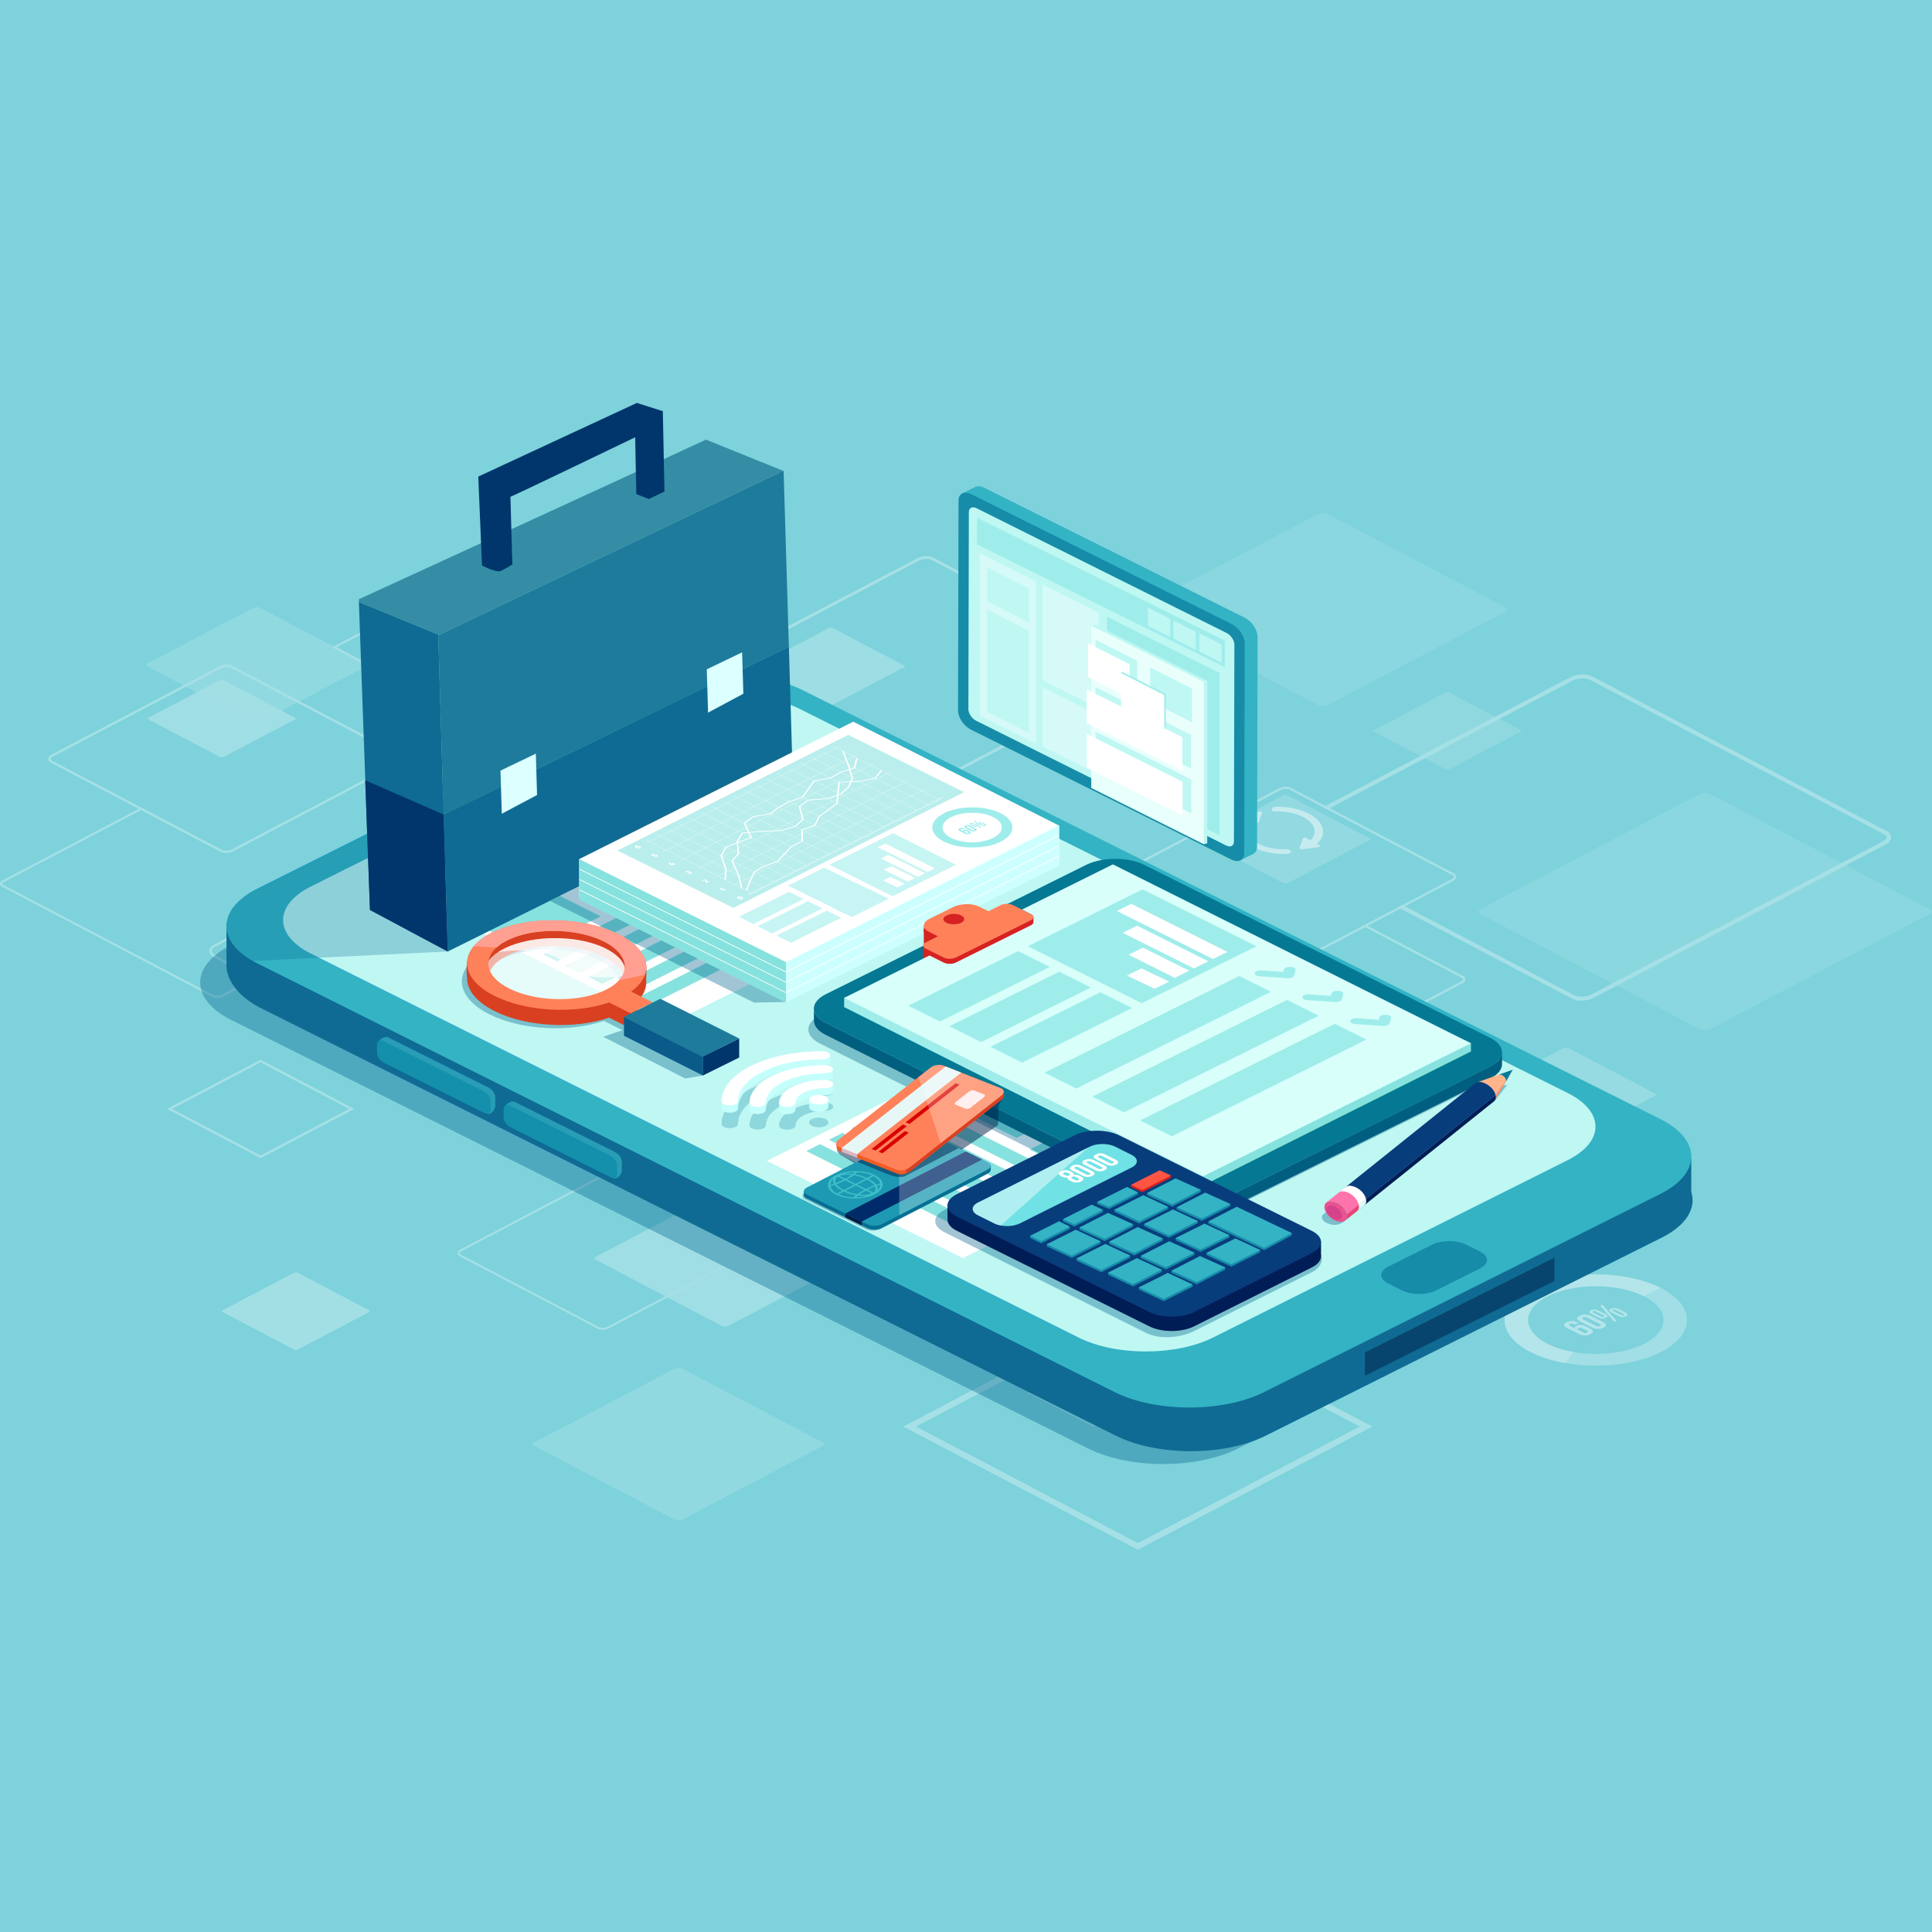 <?xml version="1.0" encoding="UTF-8"?><svg id="_Ñëîé_1" xmlns="http://www.w3.org/2000/svg" viewBox="0 0 2000 2000"><defs><style>.cls-1,.cls-2,.cls-3,.cls-4,.cls-5,.cls-6,.cls-7,.cls-8,.cls-9,.cls-10,.cls-11,.cls-12,.cls-13,.cls-14,.cls-15,.cls-16,.cls-17,.cls-18,.cls-19,.cls-20,.cls-21,.cls-22,.cls-23,.cls-24,.cls-25,.cls-26,.cls-27,.cls-28,.cls-29,.cls-30,.cls-31,.cls-32,.cls-33,.cls-34,.cls-35,.cls-36,.cls-37,.cls-38,.cls-39,.cls-40,.cls-41,.cls-42,.cls-43,.cls-44,.cls-45,.cls-46,.cls-47,.cls-48,.cls-49,.cls-50,.cls-51,.cls-52,.cls-53,.cls-54,.cls-55,.cls-56,.cls-57,.cls-58,.cls-59,.cls-60,.cls-61,.cls-62,.cls-63,.cls-64,.cls-65,.cls-66,.cls-67,.cls-68,.cls-69{stroke-width:0px;}.cls-1,.cls-2,.cls-3,.cls-5,.cls-7,.cls-11,.cls-17,.cls-18,.cls-33,.cls-41,.cls-45,.cls-46,.cls-52,.cls-54,.cls-65,.cls-68,.cls-69{fill:#fff;}.cls-1,.cls-70{opacity:.52;}.cls-2,.cls-71{opacity:.49;}.cls-3{opacity:.84;}.cls-72{opacity:.69;}.cls-4{fill:#0a3075;}.cls-5{opacity:.45;}.cls-6{fill:#ed4373;}.cls-7{opacity:.86;}.cls-8{fill:#ff73ac;}.cls-9{fill:#e85490;}.cls-10{fill:#8e6424;}.cls-11{opacity:.94;}.cls-73{opacity:.31;}.cls-12{fill:#86e2de;}.cls-13{fill:#7dd2db;}.cls-14{fill:#d62222;}.cls-15{fill:#1e7b9b;}.cls-16{fill:#ffb48a;}.cls-17{opacity:.47;}.cls-18{opacity:.33;}.cls-19{fill:#ff9f92;}.cls-20{fill:#083d7c;}.cls-74{opacity:.65;}.cls-21{fill:#005e7f;}.cls-22{fill:#ff815a;}.cls-23{fill:#d9fffb;}.cls-24{fill:none;}.cls-25{fill:#e7f7f6;}.cls-26{opacity:.37;}.cls-26,.cls-34{fill:#00638e;}.cls-27{fill:#d8b8c6;}.cls-28{fill:#1d99b3;}.cls-29{fill:#dcffff;}.cls-75{opacity:.58;}.cls-30{fill:#d6418b;}.cls-31{fill:#0a5b89;}.cls-32{fill:#e9fffc;}.cls-34{opacity:.26;}.cls-76{opacity:.3;}.cls-35{fill:#70e2e5;}.cls-36{fill:#00234c;opacity:.51;}.cls-37{fill:#3dbfc9;}.cls-38{fill:#33b3c4;}.cls-39{fill:#fa7564;}.cls-40{fill:#001c44;}.cls-41{opacity:.61;}.cls-42{fill:#ff5542;}.cls-43{fill:#057893;}.cls-44{fill:#ff8e66;}.cls-45{opacity:.79;}.cls-46{opacity:.91;}.cls-47{fill:#f15c24;}.cls-48{fill:#d84021;}.cls-49{fill:#d90000;}.cls-50{fill:#0f6b93;}.cls-51{fill:#ffeaea;}.cls-52{opacity:.25;}.cls-53{fill:#168ca8;}.cls-54{opacity:.7;}.cls-77{opacity:.14;}.cls-55{fill:#066f93;}.cls-56{fill:#bc8430;}.cls-57{fill:#002b6a;}.cls-58{fill:#bff7f3;}.cls-59{fill:#9fedeb;}.cls-78{opacity:.42;}.cls-60{fill:#ccfffe;}.cls-61{fill:#001d56;}.cls-62{fill:#c5fffc;}.cls-63{fill:#348da5;}.cls-64{fill:#16a0b7;}.cls-65{opacity:.63;}.cls-66{fill:#8f6424;}.cls-67{fill:#01366c;}.cls-68{opacity:.35;}.cls-69{opacity:.57;}</style></defs><rect class="cls-13" x="-150" y="-150" width="2300" height="2300"/><g class="cls-73"><path class="cls-11" d="m1066.44,882.05l-181.28-95.2c-2.89-1.52-4.52-1.83-6.24-1.83-2.14,0-4.42.47-6.16,1.39l-179.54,94.29c-1.41.74-2.25,1.67-2.25,2.48,0,.76.75,1.31,1.39,1.65l181.28,95.2c2.65,1.4,7.55,1.19,10.69-.46l179.54-94.29c1.41-.74,2.25-1.67,2.25-2.48,0-.76-.76-1.31.32-.75Z"/><path class="cls-33" d="m234.03,882.99c-2.14,0-4.19-.41-5.76-1.23l-175.81-92.33c-1.73-.91-2.68-2.23-2.69-3.71,0-1.69,1.29-3.34,3.53-4.52l174.12-91.44c3.89-2.04,9.62-2.24,13.04-.44l175.81,92.33c1.73.91,2.68,2.23,2.68,3.71,0,1.69-1.29,3.34-3.53,4.52l-174.12,91.44c-2.11,1.1-4.76,1.67-7.28,1.67Zm-4.45-3.29c2.6,1.36,7.37,1.16,10.42-.44l174.12-91.44c1.39-.73,2.22-1.65,2.22-2.45,0-.76-.75-1.32-1.37-1.64l-175.81-92.33c-2.6-1.36-7.37-1.16-10.42.44l-174.12,91.44c-1.39.73-2.22,1.65-2.22,2.45,0,.76.75,1.31,1.37,1.64l175.81,92.33Z"/><path class="cls-33" d="m958.11,813.68c-2.61,0-5.12-.5-7.03-1.5l-214.71-112.76c-2.11-1.11-3.28-2.72-3.28-4.53,0-2.07,1.57-4.08,4.31-5.52l212.64-111.68c4.76-2.49,11.75-2.73,15.93-.54l214.71,112.76c2.11,1.11,3.28,2.72,3.28,4.53,0,2.07-1.57,4.08-4.31,5.52l-212.65,111.68c-2.58,1.35-5.81,2.04-8.89,2.04Zm-5.44-4.02c3.17,1.67,9,1.42,12.73-.54l212.65-111.68c1.7-.89,2.71-2.01,2.71-2.99,0-.93-.91-1.61-1.68-2.01l-214.71-112.76c-3.17-1.67-9-1.42-12.73.54l-212.64,111.68c-1.7.89-2.71,2.01-2.71,2.99,0,.93.91,1.61,1.68,2.01l214.71,112.76Z"/><path class="cls-33" d="m1637.15,1035.85c-3.71,0-7.26-.7-9.98-2.13l-304.64-159.99c-3-1.58-4.65-3.86-4.66-6.43,0-2.93,2.23-5.79,6.12-7.83l301.71-158.45c6.75-3.53,16.68-3.88,22.6-.77l304.65,159.99c3,1.58,4.65,3.86,4.65,6.43,0,2.93-2.23,5.79-6.11,7.83l-301.72,158.45c-3.65,1.91-8.24,2.9-12.62,2.9Zm-7.71-5.71c4.5,2.36,12.77,2.01,18.06-.77l301.72-158.45c2.41-1.26,3.84-2.85,3.84-4.25,0-1.32-1.29-2.28-2.38-2.85l-304.65-159.99c-4.5-2.36-12.77-2.01-18.06.77l-301.71,158.45c-2.41,1.26-3.84,2.85-3.84,4.25,0,1.32,1.29,2.28,2.38,2.85l304.64,159.99Z"/><path class="cls-24" d="m1503.72,906.12l-168.45-88.47c-1.1-.58-2.61-.86-4.21-.86-1.99,0-4.1.44-5.72,1.29l-166.84,87.61c-1.31.69-2.09,1.55-2.09,2.31,0,.7.7,1.22,1.29,1.53l168.45,88.47c2.47,1.3,7.02,1.11,9.93-.43l166.83-87.62c1.31-.69,2.09-1.55,2.09-2.31,0-.7-.7-1.22-1.29-1.53Z"/><path class="cls-33" d="m1505.03,904.05l-168.45-88.47c-3.29-1.73-8.8-1.55-12.55.42l-166.84,87.61c-2.16,1.14-3.41,2.73-3.41,4.37,0,1.44.92,2.71,2.6,3.6l168.45,88.47c1.51.79,3.49,1.18,5.55,1.18,2.43,0,4.98-.54,7-1.61l166.83-87.62c2.17-1.14,3.41-2.73,3.41-4.37,0-1.44-.92-2.72-2.6-3.6Zm-2.12,5.9l-166.83,87.62c-2.91,1.53-7.46,1.72-9.93.43l-168.45-88.47c-.59-.31-1.29-.83-1.29-1.53,0-.76.78-1.62,2.09-2.31l166.84-87.61c1.61-.85,3.73-1.29,5.72-1.29,1.6,0,3.11.28,4.21.86l168.45,88.47c.59.31,1.29.83,1.29,1.53,0,.76-.78,1.62-2.09,2.31Z"/><path class="cls-24" d="m771.34,1295.72l-143.38-75.3c-.94-.49-2.23-.73-3.59-.73-1.69,0-3.49.37-4.87,1.1l-142.01,74.57c-1.12.59-1.78,1.32-1.78,1.96,0,.6.6,1.04,1.1,1.3l143.38,75.3c2.1,1.1,5.98.94,8.45-.36l142-74.58c1.12-.59,1.78-1.32,1.78-1.96,0-.6-.6-1.04-1.1-1.3Z"/><path class="cls-33" d="m772.45,1293.96l-143.38-75.3c-2.8-1.47-7.49-1.32-10.68.36l-142.01,74.57c-1.84.97-2.9,2.33-2.9,3.72,0,1.22.79,2.31,2.21,3.06l143.38,75.3c1.29.68,2.97,1.01,4.72,1.01,2.07,0,4.24-.46,5.96-1.37l142-74.58c1.84-.97,2.9-2.32,2.9-3.72,0-1.23-.79-2.31-2.21-3.06Zm-1.8,5.02l-142,74.58c-2.48,1.3-6.35,1.47-8.45.36l-143.38-75.3c-.5-.26-1.1-.7-1.1-1.3,0-.64.67-1.38,1.78-1.96l142.01-74.57c1.37-.72,3.18-1.1,4.87-1.1,1.36,0,2.65.24,3.59.73l143.38,75.3c.5.26,1.1.7,1.1,1.3,0,.64-.67,1.38-1.78,1.96Z"/><path class="cls-2" d="m1453.97,1255.25l-168.45-88.47c-2.69-1.41-4.2-1.7-5.8-1.7-1.99,0-4.1.44-5.72,1.29l-166.83,87.61c-1.31.69-2.09,1.55-2.09,2.31,0,.7.7,1.22,1.29,1.53l168.45,88.47c2.47,1.3,7.02,1.11,9.93-.43l166.84-87.62c1.31-.69,2.09-1.55,2.09-2.31,0-.7-.7-1.22.3-.7Z"/><path class="cls-3" d="m1523.31,1159.88l-168.45-88.47c-2.69-1.41-4.2-1.7-5.8-1.7-1.99,0-4.1.44-5.72,1.29l-166.83,87.61c-1.31.69-2.09,1.55-2.09,2.31,0,.7.7,1.22,1.29,1.53l168.45,88.47c2.47,1.3,7.02,1.11,9.93-.43l166.84-87.62c1.31-.69,2.09-1.55,2.09-2.31,0-.7-.7-1.22.3-.7Z"/><path class="cls-13" d="m1504.64,907.01l-157.72-82.83c-2.52-1.32-3.93-1.59-5.43-1.59-1.86,0-3.84.41-5.36,1.21l-156.2,82.03c-1.23.65-1.96,1.45-1.96,2.16,0,.66.66,1.14,1.21,1.43l157.72,82.83c2.31,1.21,6.57,1.04,9.3-.4l156.21-82.03c1.23-.64,1.96-1.45,1.96-2.16,0-.66-.66-1.14.28-.65Z"/><path class="cls-3" d="m885.89,1301.89l-130.64-68.61c-2.09-1.1-3.26-1.32-4.5-1.32-1.54,0-3.18.34-4.44,1l-129.38,67.95c-1.02.53-1.62,1.2-1.62,1.79,0,.55.54.95,1,1.19l130.64,68.61c1.91,1.01,5.44.86,7.7-.33l129.39-67.95c1.02-.53,1.62-1.2,1.62-1.79,0-.55-.54-.95.23-.54Z"/><path class="cls-3" d="m1200.73,1440.72l-66.09-34.71c-1.05-.55-1.65-.67-2.28-.67-.78,0-1.61.17-2.24.51l-65.45,34.37c-.51.27-.82.61-.82.91,0,.28.27.48.51.6l66.09,34.71c.97.51,2.75.43,3.9-.17l65.45-34.37c.51-.27.82-.61.82-.9,0-.28-.28-.48.12-.27Z"/><path class="cls-65" d="m1714.65,1132.67l-90.09-47.31c-1.44-.76-2.25-.91-3.1-.91-1.06,0-2.19.23-3.06.69l-89.22,46.86c-.7.37-1.12.83-1.12,1.23,0,.38.37.65.69.82l90.09,47.31c1.32.69,3.75.59,5.31-.23l89.22-46.86c.7-.37,1.12-.83,1.12-1.23,0-.38-.38-.65.16-.37Z"/><path class="cls-18" d="m1999.95,942.51l-226.77-119.1c-3.62-1.9-5.66-2.28-7.81-2.28-2.67,0-5.53.59-7.7,1.73l-224.59,117.95c-1.77.93-2.82,2.09-2.82,3.11,0,.95.94,1.64,1.74,2.06l226.77,119.1c3.32,1.75,9.45,1.49,13.37-.57l224.6-117.95c1.76-.92,2.82-2.09,2.82-3.1,0-.95-.95-1.64.4-.94Z"/><path class="cls-18" d="m1560.92,630.04l-184.68-96.99c-2.95-1.55-4.61-1.86-6.36-1.86-2.18,0-4.5.48-6.27,1.41l-182.9,96.05c-1.44.76-2.3,1.7-2.3,2.53,0,.77.77,1.34,1.41,1.68l184.68,96.99c2.7,1.42,7.69,1.21,10.89-.47l182.91-96.06c1.44-.75,2.3-1.7,2.3-2.53,0-.77-.77-1.34.33-.76Z"/><path class="cls-1" d="m1417.97,867.95l-84.96-44.62c-.56-.29-1.32-.44-2.12-.44-1,0-2.07.22-2.89.65l-84.14,44.19c-.66.35-1.06.78-1.06,1.16,0,.36.35.62.65.77l84.96,44.62c1.24.65,3.54.56,5.01-.21l84.14-44.19c.66-.35,1.06-.78,1.06-1.16,0-.36-.35-.62-.65-.77Z"/><path class="cls-2" d="m1570.82,1285.02l-74.17-38.95c-.48-.25-1.15-.38-1.85-.38-.87,0-1.81.19-2.52.57l-73.46,38.58c-.58.3-.92.68-.92,1.02,0,.31.31.54.57.67l74.17,38.95c1.09.57,3.09.49,4.37-.19l73.46-38.58c.58-.3.92-.68.92-1.02,0-.31-.31-.54-.57-.67Z"/><path class="cls-2" d="m852.35,1493.47l-145.98-76.66c-.95-.5-2.27-.75-3.65-.75-1.72,0-3.56.38-4.96,1.12l-144.57,75.92c-1.14.6-1.81,1.35-1.81,2,0,.61.61,1.06,1.12,1.33l145.98,76.66c2.14,1.12,6.08.96,8.61-.37l144.58-75.93c1.14-.6,1.81-1.34,1.81-2,0-.61-.61-1.06-1.12-1.33Z"/><path class="cls-5" d="m1574.48,755.83l-74.17-38.95c-.48-.25-1.15-.38-1.85-.38-.87,0-1.81.19-2.52.57l-73.46,38.58c-.58.3-.92.68-.92,1.02,0,.31.31.54.57.67l74.17,38.95c1.09.57,3.09.49,4.37-.19l73.46-38.58c.58-.3.92-.68.92-1.02,0-.31-.31-.54-.57-.67Z"/><path class="cls-45" d="m936.26,689.06l-74.17-38.95c-.48-.25-1.15-.38-1.85-.38-.87,0-1.81.19-2.52.57l-73.46,38.58c-.58.3-.92.68-.92,1.02,0,.31.31.54.57.67l74.17,38.95c1.09.57,3.09.49,4.37-.19l73.46-38.58c.58-.3.92-.68.92-1.02,0-.31-.31-.54-.57-.67Z"/><path class="cls-46" d="m382.44,1356.54l-74.17-38.95c-.48-.25-1.15-.38-1.85-.38-.87,0-1.81.19-2.52.57l-73.46,38.58c-.58.3-.92.68-.92,1.02,0,.31.31.54.57.67l74.17,38.95c1.09.57,3.09.49,4.37-.19l73.46-38.58c.58-.3.92-.68.92-1.02,0-.31-.31-.54-.57-.67Z"/><path class="cls-7" d="m305.7,743.11l-74.17-38.95c-.49-.25-1.15-.38-1.85-.38-.87,0-1.81.19-2.52.57l-73.46,38.58c-.58.3-.92.68-.92,1.02,0,.31.31.54.57.67l74.17,38.95c1.09.57,3.09.49,4.37-.19l73.46-38.58c.58-.3.92-.68.92-1.02,0-.31-.31-.54-.57-.67Z"/><path class="cls-2" d="m379.6,687.27l-110.9-58.24c-.72-.38-1.72-.57-2.77-.57-1.31,0-2.7.29-3.77.85l-109.84,57.68c-.86.45-1.38,1.02-1.38,1.52,0,.46.46.8.85,1.01l110.9,58.24c1.62.85,4.62.73,6.54-.28l109.84-57.68c.86-.45,1.38-1.02,1.38-1.52,0-.46-.46-.8-.85-1.01Z"/><path class="cls-33" d="m789.72,1285.77c-4.47,0-9.16-1-12.9-2.97L222.57,991.61c-3.79-1.99-5.96-4.71-5.96-7.47,0-2.36,1.57-4.48,4.41-5.98l349.83-183.72c6.01-3.15,16.11-2.8,22.99.82l554.25,291.19c3.79,1.99,5.96,4.72,5.96,7.47,0,2.36-1.57,4.49-4.41,5.98l-349.84,183.72c-2.74,1.44-6.34,2.15-10.09,2.15Zm-208.8-491.09c-3.29,0-6.43.6-8.76,1.83l-349.83,183.72c-2.02,1.06-3.09,2.41-3.09,3.91,0,1.89,1.7,3.86,4.65,5.41l554.25,291.19c6.05,3.18,15.18,3.54,20.37.82l349.84-183.72c2.02-1.06,3.09-2.42,3.09-3.91,0-1.88-1.7-3.86-4.65-5.41l-554.25-291.19c-3.33-1.75-7.59-2.64-11.61-2.64Z"/><path class="cls-33" d="m1068.47,1250.38c-1.91,0-3.81-.45-5.51-1.34l-98.67-51.82,1.31-2.07,98.67,51.82c2.59,1.36,5.81,1.36,8.41,0l440.73-231.46c.61-.32.98-.25.98-.9s-.37-1.87-.98-2.19l-100.84-52.96,1.31-2.07,100.84,52.96c1.43.76,2.29,2.11,2.29,3.61s-.86,2.85-2.29,3.61l-440.73,231.46c-1.7.89-3.61,1.34-5.51,1.34Z"/><path class="cls-33" d="m225.05,1033.04c-2.2,0-4.4-.51-6.37-1.54L1.82,917.71c-1.17-.61-1.87-1.72-1.87-2.94,0-1.23.7-2.33,1.87-2.95l142.91-75.05,1.18,1.87L3,913.68c-.62.32-.69.86-.69,1.08s.07.76.69,1.08l216.86,113.78c3.2,1.68,7.17,1.68,10.37,0l33.21-17.44,2.25,1.31-34.27,18c-1.96,1.03-4.17,1.55-6.37,1.55Z"/><path class="cls-33" d="m432.15,716.48l-88.4-46.43,88.4-46.43,88.4,46.43-88.4,46.43Zm-83.58-46.43l83.58,43.9,83.58-43.9-83.58-43.9-83.58,43.89Z"/><path class="cls-33" d="m1177.92,1604.31l-242.85-127.54,242.84-127.53,242.84,127.54-242.84,127.53Zm-229.61-127.54l229.61,120.59,229.59-120.58-229.6-120.59-229.6,120.58Z"/><path class="cls-33" d="m269.77,1198.89l-97-50.94,97-50.94,97,50.94-97,50.94Zm-91.71-50.94l91.71,48.17,91.71-48.16-91.71-48.17-91.71,48.16Z"/></g><g class="cls-77"><path class="cls-33" d="m412.69,1001.94l-7.9,1.76s-19.95-4.89-20.55-4.5l-9,5.73c-.62.4,10.79,10.73,10.79,10.73l-2.15,4.61s-17.74,3.75-17.58,4.31l2.39,8.41c.17.58,20.22,4.81,20.22,4.81l4.81,4.75s-5.14,10.2-4.31,10.62l12.41,6.17c.85.43,17.79-3.93,17.79-3.93l8.99,2.11s10.44,10.67,11.44,10.69l15.15.32c1.06.02,4.96-10.37,4.96-10.37l7.87-1.76s19.93,4.89,20.54,4.51l9.02-5.73c.61-.39-10.8-10.73-10.8-10.73l2.16-4.62s17.73-3.74,17.57-4.32l-2.39-8.41c-.17-.59-20.22-4.81-20.22-4.81l-4.82-4.76s5.16-10.18,4.33-10.6l-12.4-6.18c-.86-.43-17.79,3.94-17.79,3.94l-8.98-2.11s-10.45-10.67-11.47-10.7l-15.14-.32c-1.05-.02-4.93,10.37-4.93,10.37Zm20.22,15.83c12.18.25,23.68,5.97,25.61,12.74,1.93,6.77-6.43,12.08-18.61,11.83-12.18-.25-23.65-5.98-25.58-12.75-1.92-6.78,6.41-12.08,18.59-11.82Z"/><path class="cls-33" d="m520.64,941.68l-11.35,2.53s-28.67-7.03-29.54-6.47l-12.94,8.24c-.89.58,15.51,15.43,15.51,15.43l-3.09,6.63s-25.5,5.38-25.27,6.2l3.44,12.09c.24.84,29.07,6.91,29.07,6.91l6.92,6.83s-7.4,14.67-6.2,15.26l17.84,8.87c1.22.61,25.58-5.65,25.58-5.65l12.92,3.03s15.01,15.34,16.45,15.37l21.78.45c1.52.03,7.13-14.91,7.13-14.91l11.31-2.53s28.66,7.03,29.53,6.48l12.97-8.24c.88-.56-15.53-15.42-15.53-15.42l3.1-6.64s25.49-5.38,25.25-6.21l-3.44-12.09c-.24-.84-29.07-6.92-29.07-6.92l-6.94-6.85s7.41-14.64,6.23-15.23l-17.83-8.89c-1.24-.62-25.58,5.66-25.58,5.66l-12.92-3.03s-15.03-15.35-16.49-15.38l-21.76-.45c-1.51-.03-7.09,14.9-7.09,14.9Zm29.07,22.75c17.52.36,34.04,8.59,36.81,18.32,2.77,9.73-9.24,17.37-26.76,17-17.51-.36-34.01-8.6-36.78-18.32-2.77-9.74,9.21-17.36,26.72-17Z"/><path class="cls-33" d="m379.52,924.04l-9.07.99s-19.73-6.87-20.51-6.54l-11.6,4.86c-.8.34,7.92,11.82,7.92,11.82l-3.87,4.42s-20.3,2.01-20.32,2.6l-.29,8.67c-.02.6,20.05,6.81,20.05,6.81l3.55,5.24s-8.99,9.72-8.23,10.22l11.21,7.41c.76.51,20.42-2.19,20.42-2.19l8.92,3s7.57,11.72,8.64,11.84l16.14,1.81c1.13.13,8.85-9.91,8.85-9.91l9.04-.99s19.72,6.86,20.5,6.54l11.63-4.86c.79-.33-7.94-11.82-7.94-11.82l3.88-4.42s20.29-2.01,20.31-2.6l.29-8.67c.02-.6-20.05-6.82-20.05-6.82l-3.55-5.25s8.99-9.7,8.25-10.2l-11.2-7.42c-.78-.51-20.42,2.2-20.42,2.2l-8.92-2.99s-7.58-11.73-8.67-11.85l-16.13-1.81c-1.11-.13-8.81,9.91-8.81,9.91Zm16.31,17.86c12.98,1.45,23.36,8.32,23.13,15.3-.23,6.97-11,11.48-23.98,10.03-12.97-1.45-23.34-8.32-23.1-15.3.24-6.98,10.98-11.48,23.95-10.03Z"/></g><path class="cls-17" d="m1331.03,879.04c-10.15.5-20.86-1.5-28.99-5.94-12.02-6.57-14.5-16.39-7.13-23.79l-6.65-3.63c-10.58,9.35-7.77,22.27,7.83,30.8,9.64,5.27,22.19,7.78,34.27,7.49,9.62-.08,6.14-5.29.66-4.94Zm-10.25-43.85c-6.03.1-5.65,5.28-.33,4.93,10.19-.53,20.97,1.47,29.15,5.93,12.02,6.57,14.51,16.39,7.12,23.79l6.65,3.64c10.58-9.35,7.77-22.27-7.83-30.8-9.77-5.34-22.52-7.85-34.76-7.48Zm-17.66,15.67l3.39-8.94c.49-1.3-.99-2.12-3.32-1.82l-16.18,2.05c-2.32.29-2.76,1.32-.98,2.29l12.95,7.02c1.78.97,3.63.7,4.13-.6Zm45.53,17.39l-3.35,9.06c-.48,1.3,1.01,2.11,3.33,1.82l15.96-2.07c2.32-.3,2.77-1.34,1-2.32l-12.85-7.08c-1.78-.98-3.61-.71-4.09.59Z"/><g class="cls-70"><path class="cls-33" d="m1178.2,811.96l-8.2,4.08-9.64-5.07,8.2-4.08,9.64,5.07Zm-10.9-8.26l-13.15,6.54c-.68.34-.68.91,0,1.27l28.79,15.14c.68.36,1.79.38,2.48.04l13.15-6.54c.68-.34.68-.91,0-1.27l-28.79-15.14c-.69-.36-1.8-.38-2.48-.04h0Z"/><path class="cls-33" d="m1199.82,803.53l-8.21,4.08-19.38-10.19,8.21-4.08,19.38,10.19Zm-20.64-13.38l-13.15,6.54c-.68.34-.68.91,0,1.27l36.26,19.07c.68.36,1.8.38,2.48.04l13.15-6.54c.68-.34.68-.91,0-1.27l-36.26-19.07c-.69-.36-1.8-.38-2.48-.04h0Z"/><path class="cls-33" d="m1210.92,789.34l-8.21,4.08-23.97-12.61,8.21-4.08,23.97,12.61Zm-25.23-15.8l-13.15,6.53c-.68.34-.68.91,0,1.27l49.34,25.95c.68.36,1.79.38,2.48.04l13.15-6.53c.69-.34.68-.91,0-1.27l-49.34-25.95c-.68-.36-1.79-.38-2.48-.04h0Z"/></g><path class="cls-69" d="m563.86,1099.86c-15.92,8.62-14.7,22.43,2.7,30.84,17.41,8.42,44.43,8.25,60.34-.36,15.91-8.62,14.7-22.43-2.71-30.84-17.41-8.42-44.43-8.25-60.34.37Zm55.17,26.67c-11.92,6.45-32.22,6.58-45.26.27-13.04-6.3-13.95-16.68-2.03-23.13,11.92-6.45,32.22-6.58,45.26-.27,13.04,6.3,13.95,16.68,2.03,23.13Zm-5.63-21.18c2.18,1.05,2.33,2.78.34,3.86l-14.41,7.8c-1.99,1.08-5.37,1.1-7.54.04l-15.76-7.62c-2.18-1.05-2.33-2.78-.34-3.86,1.99-1.08,5.37-1.1,7.54-.05l11.82,5.72,10.81-5.85c1.99-1.08,5.36-1.1,7.54-.05Z"/><g class="cls-78"><g class="cls-74"><path class="cls-33" d="m1585.15,1333.09c36.84-18.43,96.79-18.43,133.63,0,36.84,18.43,36.84,48.4,0,66.83-36.84,18.43-96.79,18.43-133.63,0-36.84-18.43-36.84-48.4,0-66.83Zm17.2,8.6c-27.36,13.68-27.36,35.94,0,49.63,27.36,13.68,71.87,13.68,99.23,0,27.36-13.68,27.36-35.94,0-49.63-27.36-13.68-71.87-13.68-99.23,0Z"/></g><path class="cls-33" d="m1585.15,1399.92c10.06,5.03,21.93,8.78,35.26,11.14l8.11-11.47c-9.88-1.75-18.69-4.53-26.17-8.27-27.36-13.68-27.36-35.94,0-49.63,27.36-13.68,71.87-13.68,99.23,0l17.2-8.6c-36.84-18.43-96.79-18.43-133.63,0-36.84,18.43-36.84,48.4,0,66.83Z"/><path class="cls-33" d="m1622.28,1374.84c-4.05-2.02-4.39-4.05-.48-6,3.7-1.85,7.82-1.71,11.66.21l.62.31-3.56,1.78-.86-.43c-1.72-.86-3.12-.81-4.32-.21-1.34.67-1.44,1.37.86,2.52l4.39,2.2c-.72-1.01-.31-1.97,1.37-2.81,2.78-1.39,6.14-1.11,9.67.65l4.39,2.19c3.84,1.92,4.01,4.03.31,5.88-3.7,1.85-7.92,1.77-11.76-.15l-12.27-6.14Zm11.97,2.21l4.32,2.16c1.71.86,3.08.79,4.29.19,1.2-.6,1.33-1.29-.38-2.14l-4.32-2.16c-1.72-.86-3.12-.81-4.32-.21-1.2.6-1.3,1.3.41,2.16Z"/><path class="cls-33" d="m1635.59,1367.98c-3.84-1.92-4.01-4.03-.31-5.88,3.7-1.85,7.92-1.77,11.76.15l12.48,6.24c3.84,1.92,4.01,4.03.31,5.88-3.7,1.85-7.92,1.77-11.76-.15l-12.48-6.24Zm16.49,4.47c1.71.86,3.12.81,4.32.2,1.2-.6,1.3-1.3-.41-2.16l-12.96-6.48c-1.72-.86-3.12-.81-4.32-.21-1.2.6-1.3,1.3.41,2.16l12.96,6.48Z"/><path class="cls-33" d="m1647.18,1360.09c-2.47-1.23-2.57-2.56-.21-3.74,2.37-1.18,5-1.13,7.47.1l7.88,3.94c2.47,1.23,2.57,2.55.21,3.74-2.36,1.18-5,1.13-7.47-.1l-7.88-3.94Zm10.46,2.83c1.06.53,1.96.53,2.74.14.75-.38.79-.84-.27-1.37l-8.23-4.11c-1.06-.53-1.99-.51-2.74-.14-.79.39-.79.84.28,1.37l8.23,4.11Zm-1.03-11.21l2.23-1.11,14.53,16.73-2.23,1.11-14.53-16.73Zm11.24,6.82c-2.47-1.23-2.57-2.55-.21-3.74,2.36-1.18,5.01-1.13,7.47.1l7.89,3.94c2.47,1.23,2.57,2.56.21,3.74-2.37,1.18-5,1.13-7.47-.1l-7.89-3.94Zm10.46,2.83c1.06.53,1.95.53,2.74.14.75-.38.79-.84-.27-1.37l-8.23-4.11c-1.06-.53-1.99-.51-2.74-.14-.79.4-.79.84.27,1.37l8.23,4.11Z"/></g><path class="cls-26" d="m1691.47,1294.51l-409.86,204.97c-42.85,21.43-112.33,21.43-155.19,0l-887.03-443.61c-42.85-21.43-42.85-56.18,0-77.61l409.86-204.97c42.85-21.43,112.33-21.43,155.19,0l887.03,443.61c42.85,21.43,42.85,56.18,0,77.61Z"/><path class="cls-50" d="m1750.81,1233.89v-34.79h-39.75l-877.97-439.08c-42.85-21.43-112.33-21.43-155.19,0l-402.63,201.36v-5.8h-40.81v44.68s-1.35,23.43,33.59,42.34l887.03,443.61c42.86,21.43,112.33,21.43,155.19,0l409.86-204.97c25.79-12.9,35.94-30.61,30.69-47.35Z"/><path class="cls-38" d="m1718.67,1236.03l-409.86,204.97c-42.85,21.43-112.33,21.43-155.19,0l-887.03-443.61c-42.85-21.43-42.85-56.18,0-77.61l409.86-204.97c42.85-21.43,112.33-21.43,155.19,0l887.03,443.61c42.85,21.43,42.85,56.18,0,77.61Z"/><path class="cls-58" d="m1622.85,1201l-367.21,183.64c-38.39,19.2-100.65,19.2-139.04,0l-794.73-397.45c-38.39-19.2-38.39-50.33,0-69.54l367.21-183.64c38.4-19.2,100.65-19.2,139.04,0l794.73,397.45c38.39,19.2,38.39,50.33,0,69.54Z"/><path class="cls-34" d="m808.46,769.99l-308.57,33.12-233.3,116.67c-41.14,20.58-42.67,53.39-4.82,74.95l201.7-9.73,344.99-215.01Z"/><path class="cls-53" d="m1532.04,1313.12l-45.49,22.75c-9.7,4.85-25.42,4.85-35.12,0l-14.29-7.14c-9.7-4.85-9.7-12.71,0-17.56l45.49-22.75c9.7-4.85,25.42-4.85,35.12,0l14.29,7.14c9.7,4.85,9.7,12.71,0,17.56Z"/><polygon class="cls-36" points="1412.89 1424.2 1609.12 1326.06 1609.12 1301.97 1412.89 1400.11 1412.89 1424.2"/><path class="cls-53" d="m581.92,779.87l-112.27,56.15c-2.93,1.46-7.67,1.46-10.6,0h0c-2.93-1.46-2.93-3.84,0-5.3l112.27-56.15c2.93-1.46,7.67-1.46,10.6,0h0c2.93,1.46,2.93,3.84,0,5.3Z"/><path class="cls-53" d="m453.24,838.5c3.7,1.85,3.7,4.85,0,6.69-3.7,1.85-9.69,1.85-13.38,0-3.7-1.85-3.7-4.85,0-6.69,3.7-1.85,9.69-1.85,13.38,0Z"/><g class="cls-72"><path class="cls-38" d="m512.73,1144.73v-8.67c0-3.71-3.01-8.22-6.72-10.08l-104.18-52.1c-3.71-1.86-10.48,2.76-10.48,6.47l3.76,5.56c0,3.71,3.01,8.22,6.72,10.08l102.41,56.81c3.71,1.86,8.49-4.36,8.49-8.07Z"/><path class="cls-64" d="m507.89,1148.64v-8.67c0-3.71-3.01-8.22-6.72-10.08l-104.18-52.1c-3.71-1.86-6.72-.35-6.72,3.36v8.67c0,3.71,3.01,8.22,6.72,10.08l104.18,52.1c3.71,1.86,6.72.35,6.72-3.36Z"/><path class="cls-38" d="m643.78,1211.52v-8.67c0-3.71-3.01-8.22-6.72-10.08l-104.18-52.1c-3.71-1.86-10.48,2.76-10.48,6.47l3.76,5.56c0,3.71,3.01,8.22,6.72,10.08l102.41,56.81c3.71,1.86,8.49-4.36,8.49-8.07Z"/><path class="cls-64" d="m638.94,1215.43v-8.67c0-3.71-3.01-8.22-6.72-10.08l-104.18-52.1c-3.71-1.86-6.72-.35-6.72,3.36v8.67c0,3.71,3.01,8.22,6.72,10.08l104.18,52.1c3.71,1.86,6.72.35,6.72-3.36Z"/></g><path class="cls-33" d="m622.52,824.73l-203.59,101.13,271.97,135.09,202.87-100.68-271.25-135.53Z"/><polygon class="cls-12" points="626.5 932.08 635.2 936.44 731.05 888.69 722.35 884.33 626.5 932.08"/><polygon class="cls-12" points="573.69 905.6 582.4 909.96 678.24 862.21 669.54 857.85 573.69 905.6"/><polygon class="cls-12" points="609.21 923.41 617.89 927.76 713.73 880.01 705.05 875.66 609.21 923.41"/><polygon class="cls-12" points="591.89 914.72 600.6 919.09 696.44 871.34 687.74 866.98 591.89 914.72"/><polygon class="cls-12" points="562.55 988.03 576.71 995.13 759.59 903.43 745.44 896.34 562.55 988.03"/><polygon class="cls-12" points="585.88 999.7 600.03 1006.79 782.91 915.1 768.76 908 585.88 999.7"/><polygon class="cls-12" points="609.2 1011.36 623.35 1018.46 806.23 926.76 792.08 919.66 609.2 1011.36"/><polygon class="cls-12" points="632.52 1023.02 646.67 1030.12 829.56 938.42 815.4 931.33 632.52 1023.02"/><polygon class="cls-12" points="655.85 1034.69 670 1041.78 852.88 950.09 838.73 942.99 655.85 1034.69"/><polygon class="cls-12" points="621.76 948.55 549.19 984.84 476.62 948.55 549.19 912.26 621.76 948.55"/><polygon class="cls-39" points="578.9 876.16 587.58 880.51 652.37 848.24 643.69 843.89 578.9 876.16"/><path class="cls-33" d="m793.83,1201.71l202.87,100.68,271.96-135.09-203.59-101.13-271.25,135.53Z"/><polygon class="cls-12" points="1061.1 1173.52 1052.4 1177.89 956.55 1130.14 965.25 1125.78 1061.1 1173.52"/><polygon class="cls-12" points="1113.9 1147.05 1105.2 1151.41 1009.36 1103.66 1018.06 1099.3 1113.9 1147.05"/><polygon class="cls-12" points="1078.39 1164.85 1069.71 1169.21 973.86 1121.46 982.54 1117.11 1078.39 1164.85"/><polygon class="cls-12" points="1095.7 1156.17 1087 1160.54 991.16 1112.79 999.86 1108.43 1095.7 1156.17"/><polygon class="cls-12" points="1125.04 1229.48 1110.89 1236.58 928.01 1144.88 942.16 1137.79 1125.04 1229.48"/><polygon class="cls-12" points="1101.72 1241.15 1087.57 1248.24 904.69 1156.55 918.84 1149.45 1101.72 1241.15"/><polygon class="cls-12" points="1078.4 1252.81 1064.25 1259.91 881.37 1168.21 895.52 1161.11 1078.4 1252.81"/><polygon class="cls-12" points="1055.08 1264.47 1040.92 1271.57 858.04 1179.87 872.19 1172.78 1055.08 1264.47"/><polygon class="cls-12" points="1031.75 1276.14 1017.6 1283.23 834.72 1191.54 848.87 1184.44 1031.75 1276.14"/><polygon class="cls-12" points="1065.84 1190 1138.41 1226.29 1210.98 1190 1138.41 1153.71 1065.84 1190"/><polygon class="cls-39" points="1108.7 1117.61 1100.02 1121.96 1035.23 1089.69 1043.91 1085.34 1108.7 1117.61"/><polygon class="cls-50" points="371.51 623.17 382.98 941.97 463.47 985 459.24 843.19 453.69 657.52 453.67 656.91 371.51 623.17"/><polygon class="cls-15" points="459.24 843.19 816.63 669.43 811.19 487.61 810.75 487.42 454.33 657.32 453.69 657.52 459.24 843.19"/><polygon class="cls-50" points="459.24 843.19 463.47 985 820.76 807.72 816.63 669.43 460.52 842.77 459.24 843.19"/><polygon class="cls-29" points="554.69 780.15 518.1 797.73 519.43 842.38 555.97 822.98 554.69 780.15"/><path class="cls-63" d="m454.33,657.32l356.43-169.9-79.95-32.32c-8.5,4.24-357.03,164.24-359.38,165.25l.08,2.82,82.82,34.15Z"/><polygon class="cls-29" points="732.99 737.72 769.52 718.12 768.24 675.29 731.65 692.87 732.99 737.72"/><path class="cls-67" d="m495.11,493.35l164.2-76.25,26.83,8.55,1.72,83.18-16.2,7.76-12.95-5.13-1.18-58.8s-128.26,61.83-129.13,61.61c.34,11.32,1.75,65.59,2.1,70.02,0,0-10.82,6.76-13.39,7.17-8.12.25-24.14-9.42-18.15-6.06-.47-9.33-3.84-92.05-3.84-92.05Z"/><polygon class="cls-67" points="459.24 843.19 378.03 807.72 382.98 941.97 463.47 985 459.24 843.19"/><polygon class="cls-26" points="569.48 932.69 819.36 807.73 1035.25 869.83 1036.82 924.59 1024.59 927.81 812.02 1037.31 780.6 1037.87 569.48 932.69"/><polygon class="cls-33" points="599.58 889.34 883.26 747.09 1096.41 854.69 1096.41 894.72 1038.43 924.59 813.63 1037.31 599.58 930.68 599.58 889.34"/><polygon class="cls-60" points="1096.41 854.48 1096.37 864.3 813.6 1005.79 813.63 995.97 1096.41 854.48"/><polygon class="cls-12" points="813.63 995.97 813.6 1005.79 599.54 899.16 599.58 889.34 813.63 995.97"/><polygon class="cls-12" points="813.63 1027.98 813.6 1037.81 599.54 931.18 599.58 921.35 813.63 1027.98"/><polygon class="cls-60" points="1096.41 886.49 1096.37 896.32 813.6 1037.81 813.63 1027.98 1096.41 886.49"/><polygon class="cls-60" points="1096.41 875.82 1096.37 885.65 813.6 1027.14 813.63 1017.31 1096.41 875.82"/><polygon class="cls-12" points="813.63 1017.31 813.6 1027.14 599.54 920.5 599.58 910.68 813.63 1017.31"/><polygon class="cls-60" points="1096.41 865.15 1096.37 874.97 813.6 1016.47 813.63 1006.64 1096.41 865.15"/><polygon class="cls-12" points="813.63 1006.64 813.6 1016.47 599.54 909.83 599.58 900.01 813.63 1006.64"/><g class="cls-75"><path class="cls-59" d="m989.77,895.16l-65.74,32.66-65.32-32.66,65.74-32.66,65.32,32.66Z"/><polygon class="cls-59" points="803.79 968.5 818.81 976.01 870.88 950.14 855.86 942.63 803.79 968.5"/><polygon class="cls-59" points="784.32 958.77 799.34 966.28 851.42 940.41 836.4 932.9 784.32 958.77"/><polygon class="cls-59" points="764.86 949.04 779.87 956.55 831.95 930.68 816.93 923.17 764.86 949.04"/><polygon class="cls-59" points="860.36 938.87 875.38 946.38 913.52 927.47 898.51 919.96 860.36 938.87"/><polygon class="cls-59" points="815.85 916.76 881.83 949.31 919.97 930.4 853.12 898.27 815.85 916.76"/><polygon class="cls-12" points="639.15 880.52 759.13 939.86 998.04 820.07 878.05 760.73 639.15 880.52"/></g><polygon class="cls-33" points="922.75 896.61 915.04 900.41 939.68 912.73 947.39 908.93 922.75 896.61"/><polygon class="cls-33" points="921.86 907.72 914.15 911.52 928.97 918.57 936.67 914.77 921.86 907.72"/><polygon class="cls-33" points="919.59 884.91 911.88 888.71 949.88 907.72 957.59 903.92 919.59 884.91"/><polygon class="cls-33" points="916.47 873.24 908.77 877.04 960.08 902.7 967.78 898.9 916.47 873.24"/><path class="cls-59" d="m1035.79,871.24c-16.15,8.08-42.43,8.08-58.58,0-16.15-8.08-16.15-21.22,0-29.3,16.15-8.08,42.43-8.08,58.58,0,16.15,8.08,16.15,21.22,0,29.3Zm-51.04-25.53c-11.99,6-11.99,15.76,0,21.75,11.99,6,31.51,6,43.5,0,11.99-6,11.99-15.76,0-21.75-11.99-6-31.51-6-43.5,0Z"/><path class="cls-59" d="m1035.79,871.24c-4.41,2.21-9.61,3.85-15.46,4.88l-3.55-5.03c4.33-.77,8.19-1.99,11.47-3.63,11.99-6,11.99-15.76,0-21.75-11.99-6-31.51-6-43.5,0l-7.54-3.77c16.15-8.08,42.43-8.08,58.58,0,16.15,8.08,16.15,21.22,0,29.3Z"/><path class="cls-59" d="m993.47,860.25c-1.77-.89-1.92-1.77-.21-2.63,1.62-.81,3.43-.75,5.11.09l.27.14-1.56.78-.38-.19c-.75-.38-1.37-.35-1.89-.09-.59.29-.63.6.38,1.1l1.92.96c-.32-.44-.14-.86.6-1.23,1.22-.61,2.69-.49,4.24.29l1.92.96c1.68.84,1.76,1.77.13,2.58-1.62.81-3.47.77-5.16-.07l-5.38-2.69Zm5.25.97l1.89.95c.75.38,1.35.35,1.88.08.53-.26.59-.56-.17-.94l-1.89-.95c-.75-.38-1.37-.35-1.89-.09-.53.26-.57.57.18.95Z"/><path class="cls-59" d="m999.3,857.24c-1.68-.84-1.76-1.77-.13-2.58,1.62-.81,3.47-.77,5.15.07l5.47,2.74c1.68.84,1.76,1.77.13,2.58-1.62.81-3.47.77-5.16-.07l-5.47-2.74Zm7.23,1.96c.75.38,1.37.35,1.89.09.53-.26.57-.57-.18-.95l-5.68-2.84c-.75-.38-1.37-.35-1.89-.09-.53.26-.57.57.18.95l5.68,2.84Z"/><path class="cls-59" d="m1004.38,853.78c-1.08-.54-1.13-1.12-.09-1.64,1.04-.52,2.19-.5,3.28.05l3.46,1.73c1.08.54,1.13,1.12.09,1.64-1.04.52-2.19.5-3.28-.05l-3.46-1.73Zm4.58,1.24c.47.23.86.23,1.2.06s.35-.37-.12-.6l-3.61-1.8c-.47-.23-.87-.23-1.2-.06-.35.17-.35.37.12.6l3.61,1.8Zm-.45-4.92l.98-.49,6.37,7.34-.98.49-6.37-7.34Zm4.93,2.99c-1.08-.54-1.13-1.12-.09-1.64,1.04-.52,2.19-.5,3.28.05l3.46,1.73c1.08.54,1.13,1.12.09,1.64-1.04.52-2.19.5-3.28-.05l-3.46-1.73Zm4.58,1.24c.47.23.86.23,1.2.06.33-.17.35-.37-.12-.6l-3.61-1.8c-.47-.23-.87-.23-1.2-.06-.35.17-.35.37.12.6l3.61,1.8Z"/><g class="cls-71"><polygon class="cls-33" points="976.06 825.69 774.94 926.39 774.4 926.12 975.52 825.42 976.06 825.69"/><polygon class="cls-33" points="958.38 816.84 757.26 917.55 756.72 917.28 957.84 816.58 958.38 816.84"/><polygon class="cls-33" points="940.69 808 739.57 908.71 739.04 908.44 940.16 807.73 940.69 808"/><polygon class="cls-33" points="923.01 799.16 721.89 899.86 721.36 899.6 922.48 798.89 923.01 799.16"/><polygon class="cls-33" points="905.33 790.31 704.21 891.02 703.67 890.75 904.79 790.05 905.33 790.31"/><polygon class="cls-33" points="887.65 781.47 686.53 882.18 685.99 881.91 887.11 781.2 887.65 781.47"/><polygon class="cls-33" points="801.4 912.87 800.87 913.14 691.02 858.21 691.56 857.94 801.4 912.87"/><polygon class="cls-33" points="812.8 907.16 812.27 907.43 702.42 852.5 702.96 852.23 812.8 907.16"/><polygon class="cls-33" points="824.2 901.46 823.67 901.73 713.82 846.79 714.36 846.52 824.2 901.46"/><polygon class="cls-33" points="835.6 895.75 835.07 896.02 725.22 841.08 725.76 840.81 835.6 895.75"/><polygon class="cls-33" points="847 890.04 846.46 890.31 736.62 835.38 737.16 835.11 847 890.04"/><polygon class="cls-33" points="858.4 884.33 857.86 884.6 748.02 829.67 748.56 829.4 858.4 884.33"/><polygon class="cls-33" points="869.8 878.63 869.26 878.89 759.42 823.96 759.95 823.69 869.8 878.63"/><polygon class="cls-33" points="881.2 872.92 880.66 873.19 770.82 818.25 771.35 817.98 881.2 872.92"/><polygon class="cls-33" points="892.6 867.21 892.06 867.48 782.22 812.54 782.75 812.28 892.6 867.21"/><polygon class="cls-33" points="903.99 861.5 903.46 861.77 793.61 806.84 794.15 806.57 903.99 861.5"/><polygon class="cls-33" points="915.39 855.8 914.86 856.06 805.01 801.13 805.55 800.86 915.39 855.8"/><polygon class="cls-33" points="926.79 850.09 926.26 850.36 816.41 795.42 816.95 795.15 926.79 850.09"/><polygon class="cls-33" points="938.19 844.38 937.65 844.65 827.81 789.71 828.35 789.45 938.19 844.38"/><polygon class="cls-33" points="949.59 838.67 949.05 838.94 839.21 784.01 839.74 783.74 949.59 838.67"/><polygon class="cls-33" points="960.99 832.96 960.45 833.23 850.61 778.3 851.14 778.03 960.99 832.96"/><polygon class="cls-33" points="972.39 827.25 971.86 827.52 862.01 772.59 862.55 772.32 972.39 827.25"/><polygon class="cls-33" points="790 918.58 789.47 918.85 679.62 863.91 680.16 863.65 790 918.58"/><polygon class="cls-33" points="778.6 924.29 778.07 924.56 668.22 869.62 668.76 869.35 778.6 924.29"/><polygon class="cls-33" points="869.97 772.63 668.84 873.33 668.31 873.07 869.43 772.36 869.97 772.63"/><polygon class="cls-33" points="976.33 825.82 775.21 926.53 774.13 925.99 975.26 825.28 976.33 825.82"/></g><polygon class="cls-33" points="751.53 910.65 750.01 910.62 750.69 899.56 745.87 885.63 751 876.63 764.02 871.56 776.9 866.93 769.76 852.02 779.36 844.99 796.73 842.27 805.57 835.48 816.7 829.54 830.16 824.92 842.28 808.09 859.28 805.08 869.75 799.03 869.85 799 883.86 794.78 886.29 784.79 887.79 784.88 885.28 795.24 870.74 799.62 860.16 805.73 843.46 808.68 831.42 825.4 817.68 830.11 806.76 835.94 797.7 842.92 780.31 845.63 771.4 852.17 778.61 867.25 764.93 872.17 752.32 877.07 747.37 885.75 752.2 899.5 751.53 910.65"/><polygon class="cls-33" points="768.62 919.55 767.12 919.64 763.92 906.22 757.13 891.36 763.84 883.26 762.42 871.08 767.88 862.11 787.4 860.2 808.63 859.45 822.54 855.27 830.43 848.12 826.82 834.88 836.43 827.85 856.55 826.42 869.62 821.79 877.76 814.65 881.69 805.36 877.39 791.86 872.01 777.76 873.5 777.62 878.88 791.73 883.2 805.45 879.13 814.97 870.77 822.31 856.94 827.15 837.3 828.55 828.4 835.07 832 848.26 823.67 855.81 808.91 860.2 787.6 860.96 769.06 862.77 763.91 871.23 765.3 883.47 758.72 891.43 765.41 906.09 768.62 919.55"/><polygon class="cls-33" points="773.66 921.78 772.17 921.64 775.71 912.01 780.21 902.6 790.04 896.51 803.81 891.57 811.26 884.13 818.63 876.12 829.8 870.53 829.41 858.88 842.92 854.15 847.35 844.94 856.67 838.2 865.73 831.48 866.76 820.69 867.94 809.53 889.42 808.57 905.22 805.34 911.71 797.38 913.11 797.67 906.38 805.92 889.67 809.32 869.38 810.23 868.28 820.73 867.23 831.73 857.93 838.63 848.67 845.32 844.26 854.61 830.94 859.27 831.33 870.83 819.8 876.61 812.62 884.46 805 892.08 791.09 897.06 781.5 903.01 777.2 912.16 773.66 921.78"/><path class="cls-33" d="m765.63,927.95c.74.06,1.51.28,2.31.68.79.4,1.25.78,1.36,1.15.11.37-.13.71-.72,1.01-.59.3-1.27.42-2.01.36-.75-.06-1.52-.28-2.31-.68-.8-.4-1.25-.79-1.36-1.16-.11-.37.14-.71.73-1,.59-.3,1.26-.42,2.01-.36Zm-1.3,1.06c.01.09.11.2.3.33.19.13.48.3.89.5.41.2.74.35,1.01.45.26.09.48.14.66.15.18,0,.34-.03.48-.1.14-.07.21-.15.2-.24,0-.09-.11-.19-.3-.33-.19-.13-.49-.3-.91-.51-.42-.21-.76-.36-1.02-.45-.26-.09-.48-.14-.65-.15-.17,0-.33.03-.47.1-.14.07-.21.15-.2.24Z"/><path class="cls-33" d="m746.79,919.18l4.72,2.36-1.2.6-3.53-1.77-.38.8-1.35-.14.65-1.31,1.1-.55Z"/><path class="cls-33" d="m729.03,910.48c.38-.07.73-.08,1.07-.04.34.04.63.12.88.25.25.12.43.26.55.41.12.15.2.37.23.64.04.27.02.64-.04,1.1l1.88-.94.81.54-3.15,1.58-.86-.43c.02-.54.02-.95,0-1.22s-.07-.48-.15-.62c-.08-.14-.21-.26-.39-.35-.17-.09-.36-.13-.55-.13-.2,0-.38.04-.55.13-.16.08-.27.17-.32.28-.05.1-.06.23-.02.38l-1.29.07c-.07-.23-.03-.46.1-.67.13-.21.37-.41.73-.59.36-.18.72-.3,1.1-.37Z"/><path class="cls-33" d="m711.33,901.65c.35-.07.68-.09.99-.06.31.03.57.1.8.21.28.14.44.3.47.48.03.18-.06.36-.27.56.35-.14.73-.22,1.12-.22.39,0,.77.08,1.13.26.27.13.44.29.52.47.08.18.04.37-.11.58-.15.21-.42.41-.82.6-.72.36-1.52.52-2.42.47l.02-.65c.31,0,.57-.02.79-.06.22-.04.41-.1.59-.19.2-.1.31-.21.33-.32.02-.12-.07-.22-.26-.32-.22-.11-.44-.16-.66-.15-.22.01-.45.08-.69.2l-.4.2-.7-.49.28-.14c.2-.1.3-.2.32-.31.01-.1-.07-.2-.23-.28-.16-.08-.33-.11-.52-.1-.19,0-.37.06-.55.15-.33.16-.49.38-.5.66l-1.26-.02c.01-.45.35-.84,1-1.16.34-.17.69-.29,1.04-.36Z"/><path class="cls-33" d="m697.75,893.56l.92.46-.51.25.98.49-1.21.61-.98-.48-1.98.99-.81-.41-1.75-2.19,1.44-.34,1.48,1.84.72-.36-.93-.61,1.07-.53,1.07.54.51-.25Z"/><path class="cls-33" d="m677.51,884.07l-1.67.84.87.44c.12-.16.29-.3.52-.41.26-.13.55-.22.88-.26.33-.04.67-.03,1.02.02.35.06.69.17,1.01.33s.55.35.65.56c.1.21.07.42-.07.64-.15.22-.42.42-.8.61-.67.34-1.46.48-2.37.44l.06-.66c.55.03.99-.04,1.34-.21.23-.11.34-.23.33-.36,0-.13-.14-.25-.38-.38-.49-.24-.93-.26-1.34-.06-.09.04-.16.09-.22.15-.06.05-.11.12-.15.2l-.82.41-2.6-1.3,2.99-1.5.74.51Z"/><path class="cls-33" d="m660.65,875.69c.33-.04.67-.03,1.03.03.35.06.69.17,1.02.34.32.16.54.34.66.54.13.2.13.41.02.62-.11.21-.35.41-.71.59-.62.31-1.29.44-2,.4-.71-.05-1.42-.25-2.13-.6-.53-.27-.92-.55-1.15-.83-.23-.29-.3-.57-.2-.84.1-.27.37-.52.8-.74.43-.21.9-.34,1.41-.39l.29.59c-.32.04-.59.12-.81.22-.24.12-.34.27-.3.44.04.17.23.36.57.56.02-.26.21-.48.59-.67.26-.13.56-.22.89-.26Zm1.33,1.37c-.06-.12-.23-.24-.5-.38-.28-.14-.51-.22-.71-.24-.19-.02-.38.02-.55.11-.1.05-.17.11-.23.19-.05.08-.08.16-.07.25.33.16.61.29.84.37.23.08.43.12.59.12.17,0,.32-.03.47-.1.18-.09.23-.19.17-.31Z"/><path class="cls-26" d="m849.05,1050.85c-16.29,8.09-16.37,21.35-.2,29.44l353.87,176.93c16.19,8.09,42.79,8.09,59.08,0l266.34-132.29c45.57-23.59,19.87-27.68,3.7-35.78l-357.37-170.6c-16.19-8.09-42.79-8.09-59.08,0l-266.34,132.3Z"/><path class="cls-21" d="m854.73,1058.97l358.25,179.12c16.39,8.19,43.32,8.19,59.81,0l269.63-133.93c8.3-4.13,12.44-9.57,12.43-15.01l.06,12.35c.02,5.44-4.12,10.89-12.42,15.01l-269.63,133.94c-16.5,8.19-43.42,8.19-59.81,0l-358.25-179.12c-8.14-4.07-12.21-9.43-12.23-14.79l-.06-12.35c.02,5.37,4.09,10.73,12.22,14.79Z"/><path class="cls-43" d="m854.93,1029.17c-16.49,8.19-16.58,21.61-.2,29.8l358.25,179.12c16.39,8.19,43.32,8.19,59.81,0l269.63-133.93c16.49-8.19,16.57-21.61.2-29.81l-358.25-179.12c-16.39-8.19-43.32-8.19-59.81,0l-269.63,133.94Z"/><path class="cls-14" d="m976.58,951.44l.06,20.28c0-1.39,1.06-2.79,3.2-3.85,4.19-2.08,11.06-2.08,15.27.03,2.1,1.05,3.15,2.43,3.16,3.8l-.07-20.28c0-1.37-1.05-2.75-3.15-3.8-4.22-2.11-11.1-2.11-15.27-.03-2.14,1.06-3.21,2.46-3.2,3.85h0Z"/><path class="cls-56" d="m1067.27,952.57l.07,20.28c1.73-.86,2.6-2,2.6-3.14l-.07-20.28c0,1.13-.86,2.28-2.6,3.14h0Z"/><path class="cls-14" d="m957.2,981.14c-.5-.84-.83-1.71-.83-2.6l-.07-20.28c.02,2.28,1.66,4.5,4.97,6.15,3.92,1.95,7.39,3.7,9.71,4.86l.07,20.28c-.98-.49-2.26-1.13-3.61-1.8l.06,19.04-9.24-4.62c-1.74-.87-2.61-2-2.61-3.14l-.07-20.28c0,.84.64,1.65,1.6,2.38Z"/><polygon class="cls-10" points="967.43 986.51 967.51 1006.79 976.98 1011.52 976.91 991.24 967.43 986.51"/><polygon class="cls-66" points="989.43 991.24 989.49 1011.52 1067.34 972.85 1067.27 952.57 989.43 991.24"/><path class="cls-56" d="m976.91,991.24l.07,20.28c3.42,1.72,9.06,1.72,12.51,0l-.06-20.28c-3.45,1.72-9.09,1.72-12.52,0h0Z"/><path class="cls-59" d="m1227.58,940.14c-13.91,26.95-43.96,48.11-73.59,61.87-39.8,18.48-91.07,29.35-136.34,30.01-25.75.37-51.54-2.32-77.21-3.84-13.04-.77-24.61-3.97-36.51-7.05l-30.09,11.88v9.54l292.18,146.71,79.48,37.9.36-.18v-278.18l-18.28-8.66Z"/><polygon class="cls-12" points="1522.74 1080.02 1245.86 948.79 1245.86 1226.97 1522.74 1088.48 1522.74 1080.02"/><path class="cls-23" d="m1152.06,894.8l-94.22,46.8,9.48,4.74c3.42,1.71,3.4,4.52-.05,6.23l-77.84,38.67c-3.45,1.72-9.09,1.72-12.52,0l-9.48-4.74-93.59,46.49,371.66,184.61,277.24-137.59-370.68-185.21Z"/><path class="cls-14" d="m970.98,974.49c-2.32-1.16-5.8-2.9-9.71-4.86-7.03-3.52-6.56-9.54,1.19-13.39l24.25-12.04c7.69-3.82,19.78-4.04,26.81-.52,3.92,1.95,7.4,3.7,9.72,4.86l12.8-6.36c3.45-1.71,9.09-1.71,12.57.03l9.23,4.61,12.03,2.62-.03,4.87c.2,1.25-.66,2.54-2.57,3.49l-77.84,38.67c-3.45,1.72-9.09,1.72-12.52,0l-9.48-4.74-9.23-4.61c-3.49-1.74-3.47-4.56-.02-6.27l12.8-6.36Zm24.08-14.03c4.19-2.08,4.21-5.51,0-7.61-4.22-2.11-11.1-2.11-15.27-.03-4.25,2.11-4.27,5.54-.06,7.65,4.23,2.1,11.09,2.1,15.34,0h0Z"/><path class="cls-22" d="m970.98,969.27c-2.32-1.16-5.8-2.9-9.71-4.86-7.03-3.52-6.56-9.54,1.19-13.39l24.25-12.04c7.69-3.82,19.78-4.04,26.81-.52,3.92,1.95,7.4,3.7,9.72,4.86l12.8-6.36c3.45-1.71,9.09-1.71,12.57.03l9.23,4.61,9.48,4.74c3.42,1.71,3.4,4.52-.05,6.23l-77.84,38.67c-3.45,1.72-9.09,1.72-12.52,0l-9.48-4.74-9.23-4.61c-3.49-1.74-3.47-4.56-.02-6.27l12.8-6.36Zm24.08-14.03c4.19-2.08,4.21-5.51,0-7.61-4.22-2.11-11.1-2.11-15.27-.03-4.25,2.11-4.27,5.54-.06,7.65,4.23,2.1,11.09,2.1,15.34,0h0Z"/><path class="cls-59" d="m1300.61,979.6l-118.68,58.95-117.91-58.95,118.68-58.95,117.91,58.95Z"/><polygon class="cls-59" points="1180.18 1159.88 1213 1176.3 1414.54 1076.18 1381.72 1059.77 1180.18 1159.88"/><polygon class="cls-59" points="1130.73 1135.17 1163.55 1151.57 1365.09 1051.46 1332.28 1035.06 1130.73 1135.17"/><polygon class="cls-59" points="1025.29 1083.65 1058.11 1100.06 1171.92 1043.52 1139.11 1027.11 1025.29 1083.65"/><path class="cls-59" d="m1350.09,1030.16c-.92.46-1.56,1.06-1.76,1.74-.48,1.68,1.86,3.23,5.23,3.47l28.48,1.99c1.99.14,3.89-.21,5.22-.87.91-.45,1.55-1.05,1.75-1.73l1.67-5.6c.51-1.68-1.82-3.23-5.19-3.48-2-.15-3.92.21-5.25.87-.91.45-1.54,1.05-1.75,1.73l-.77,2.58-22.41-1.56c-1.99-.14-3.9.21-5.22.87Z"/><path class="cls-59" d="m1300.64,1005.44c-.91.46-1.55,1.06-1.75,1.75-.48,1.67,1.86,3.23,5.23,3.46l28.48,1.99c1.99.14,3.89-.21,5.22-.87.91-.45,1.55-1.05,1.75-1.73l1.67-5.61c.5-1.68-1.83-3.23-5.19-3.48-2-.14-3.92.21-5.25.87-.91.45-1.55,1.05-1.75,1.73l-.77,2.58-22.42-1.56c-1.99-.14-3.89.21-5.22.87Z"/><polygon class="cls-59" points="1081.29 1110.44 1114.12 1126.86 1315.66 1026.74 1282.83 1010.33 1081.29 1110.44"/><polygon class="cls-59" points="982.75 1062.38 1015.57 1078.78 1129.38 1022.25 1096.56 1005.84 982.75 1062.38"/><polygon class="cls-59" points="940.21 1041.11 973.03 1057.52 1086.84 1000.98 1054.02 984.57 940.21 1041.11"/><path class="cls-59" d="m1399.53,1054.89c-.91.45-1.56,1.06-1.75,1.74-.48,1.68,1.85,3.23,5.22,3.46l28.48,2c1.99.14,3.9-.21,5.23-.87.91-.45,1.55-1.05,1.74-1.73l1.68-5.6c.5-1.68-1.83-3.24-5.19-3.49-2-.14-3.92.21-5.25.87-.91.46-1.55,1.05-1.75,1.74l-.78,2.58-22.41-1.56c-1.99-.14-3.89.21-5.22.87Z"/><polygon class="cls-33" points="1183.29 980.98 1168.35 988.34 1216.12 1012.23 1231.06 1004.87 1183.29 980.98"/><polygon class="cls-33" points="1181.56 1002.51 1166.62 1009.87 1195.34 1023.54 1210.28 1016.17 1181.56 1002.51"/><polygon class="cls-33" points="1177.16 958.3 1162.22 965.66 1235.89 1002.51 1250.83 995.14 1177.16 958.3"/><polygon class="cls-33" points="1171.12 935.67 1156.18 943.03 1255.67 992.78 1270.6 985.42 1171.12 935.67"/><path class="cls-26" d="m833.68,1234.47l110.02-56.63c4.03-2.07,10.6-2.13,14.67-.14l62.76,30.73c4.08,2,4.12,5.3.09,7.37l-110.02,56.63c-4.03,2.07-10.6,2.14-14.67.14l-62.76-30.73c-4.08-2-4.12-5.3-.09-7.37Z"/><path class="cls-55" d="m912.62,1271.33l110.02-56.63c1.98-1.02,2.97-2.34,2.99-3.65h0s.14-4.2.14-4.2l-5.83-2.66-.92,1.42-59.24-29.01c-4.08-2-10.65-1.94-14.67.14l-109.08,56.15-3.78-.12-.14,4.19c0,.06,0,.11,0,.17v.02s0,0,0,0c.05,1.31,1.07,2.61,3.08,3.59l62.76,30.73c4.08,2,10.65,1.94,14.67-.14Z"/><polygon class="cls-40" points="875.1 1260.29 875.1 1256.14 892.07 1263.12 892.07 1268.59 875.1 1260.29"/><path class="cls-28" d="m835.23,1229.33l110.02-56.63c4.03-2.07,10.6-2.13,14.67-.14l62.76,30.73c4.08,2,4.12,5.3.09,7.37l-110.02,56.63c-4.03,2.07-10.6,2.14-14.67.14l-62.76-30.73c-4.08-2-4.12-5.3-.09-7.37Z"/><polygon class="cls-57" points="999.7 1192.04 875.1 1256.18 892.07 1264.55 1016.73 1200.38 999.7 1192.04"/><path class="cls-52" d="m930.57,1180.02l14.43-7.43c4.03-2.07,10.6-2.14,14.67-.14l62.76,30.73c4.08,2,4.12,5.3.09,7.37l-91.57,47.37-.39-77.91Z"/><path class="cls-37" d="m905.5,1236.35c10.97-5.65,10.86-14.63-.25-20.07-11.1-5.44-28.99-5.27-39.96.38-10.96,5.65-10.85,14.63.25,20.07,11.11,5.44,29,5.27,39.97-.37Zm-7.33-4.75c2.64-1.46,5.25-2.56,7.59-3.37,1.15,2.39.65,4.63-1.71,6.25l-5.88-2.88Zm-1.61-.79l-9.16-4.48,10.16-5.23c3.58,1.87,6.14,3.97,7.54,6.01-2.36.86-5.24,2.06-8.54,3.7Zm-10.85-5.31l-9.06-4.43c3.2-1.71,5.53-3.2,7.19-4.4,4.07.66,8.26,1.88,12.03,3.61l-10.16,5.23Zm-10.75-5.26l-5.9-2.89c3.15-1.22,7.58-1.53,12.35-1.02-1.54,1.09-3.64,2.4-6.45,3.91Zm-1.66.86c-3.09,1.57-5.79,2.73-8.03,3.58-1.21-2.51-.59-4.85,2.09-6.49l5.94,2.91Zm1.69.83l9.05,4.43-10.58,5.45c-3.52-1.84-6.05-3.9-7.46-5.91,2.47-.91,5.51-2.19,9-3.96Zm10.74,5.26l9.15,4.48c-3.42,1.79-5.89,3.33-7.63,4.59-4.09-.65-8.31-1.88-12.1-3.62l10.58-5.45Zm10.84,5.31l5.84,2.86c-3.16,1.37-7.75,1.75-12.73,1.23,1.63-1.14,3.87-2.51,6.89-4.09Zm1.49,5.25c-3.7,1.06-7.79,1.64-11.91,1.73.43-.44,1.09-1.06,2.11-1.85,3.47.43,6.82.48,9.8.12Zm9.79-10.19c.28-.09.57-.17.84-.25,1.04-.34,1.89-.58,2.56-.76-.06,1.99-1.01,3.98-2.88,5.8.58-1.47.39-3.11-.51-4.8Zm-.73-1.15c-1.54-2.13-4.21-4.27-7.88-6.17l5.15-2.65c4.04,2.18,6.3,4.88,6.77,7.67-.83.19-2.2.55-4.04,1.16Zm-9.57-7c-3.85-1.77-8.13-3.05-12.35-3.78,1.18-.96,1.86-1.66,2.21-2.08,5.51.18,10.9,1.25,15.29,3.2l-5.15,2.65Zm-14.71-4.13c-3.41-.42-6.72-.48-9.67-.14,3.63-1,7.63-1.53,11.65-1.6-.41.42-1.05,1.01-1.98,1.75Zm-19.61,10.14c-.36.12-.71.24-1.03.34-1.09.35-1.97.6-2.64.77.04-2.1,1.1-4.2,3.16-6.11-.65,1.53-.46,3.24.51,5Zm.76,1.17c1.55,2.09,4.2,4.19,7.81,6.07l-5.37,2.77c-4-2.16-6.27-4.84-6.76-7.6.84-.19,2.32-.57,4.33-1.23Zm9.5,6.9c3.87,1.78,8.17,3.07,12.41,3.79-1.25,1-1.97,1.74-2.34,2.18-5.57-.16-11.02-1.23-15.45-3.21l5.37-2.77Z"/><path class="cls-36" d="m1038.58,1136.48l-4.77,7.42-.57,20.79-37.55,25.42-3.33-1.59-55.83,29.14s-5.06,2.06-14.53-1.08c-6.04-2-34.76-14.03-34.76-14.03l-2.75,1.41-14.69-8.64s-6.99-4.96-.55-7.65c6.44-2.69,169.31-51.2,169.31-51.2Z"/><path class="cls-47" d="m941.83,1212.7l95.13-74.54c1.69-1.32,2.48-2.82,2.41-4.18h0s0-.08,0-.08c0-.03,0-.06,0-.09l-.42-4.41-3.98.55-58.11-22.87c-3.86-1.52-9.81-.54-13.29,2.19l-95.13,74.54c-.26.21-.49.41-.71.63l-2.05-.36.35,3.96c0,.05,0,.1.01.15v.1s.02,0,.02,0c.19,1.32,1.22,2.49,3.07,3.22l59.42,23.39c3.86,1.52,9.81.54,13.29-2.19Z"/><path class="cls-48" d="m1034.96,1129.95l3.98-.55.42,4.41s0,.06.01.09v.08s0,0,0,0c.07,1.36-.72,2.85-2.41,4.18l-95.13,74.54c-1.02.8-2.28,1.4-3.61,1.88l-6.12-78.24,85.64-13.16,17.22,6.78Z"/><polygon class="cls-27" points="887.53 1198.7 871.5 1192.44 870.83 1183.89 886.17 1181.28 887.53 1198.7"/><path class="cls-22" d="m868.08,1179.8l95.13-74.54c3.48-2.73,9.43-3.71,13.3-2.19l59.42,23.39c3.86,1.52,4.17,4.96.69,7.69l-95.13,74.54c-3.48,2.73-9.43,3.71-13.29,2.19l-59.42-23.39c-3.86-1.52-4.17-4.96-.69-7.69Z"/><polygon class="cls-25" points="978.92 1104.02 871.19 1188.44 887.32 1194.79 995.05 1110.37 978.92 1104.02"/><path class="cls-51" d="m989.46,1140.69l13.81-10.83c1.43-1.12,3.74-1.58,5.15-1.02l10.11,3.98c1.42.56,1.4,1.92-.02,3.04l-13.81,10.83c-1.43,1.12-3.73,1.58-5.15,1.02l-10.11-3.98c-1.42-.56-1.4-1.92.02-3.04Z"/><polygon class="cls-49" points="937.53 1161.87 989.29 1121.32 993.34 1122.91 941.58 1163.47 937.53 1161.87"/><polygon class="cls-49" points="909.5 1192.27 936.66 1170.99 940.72 1172.59 913.56 1193.87 909.5 1192.27"/><polygon class="cls-49" points="902.33 1189.45 934.61 1164.16 938.66 1165.76 906.39 1191.05 902.33 1189.45"/><path class="cls-52" d="m950.73,1115.03l12.48-9.78c3.48-2.73,9.43-3.71,13.29-2.19l59.42,23.39c3.86,1.52,4.17,4.96.69,7.69l-62.81,49.22-23.06-68.34Z"/><path class="cls-26" d="m1358.85,1316.53l-121.94,60.98c-17.23,8.62-37.9,8.62-50.65,2.24l-208.56-104.12c-12.75-6.38-12.75-16.71,0-23.09l121.94-60.98c12.75-6.38,33.42-6.38,46.17,0l215.62,102.65c12.75,6.38,5.69,18.18-2.58,22.31Z"/><path class="cls-61" d="m1357.95,1312.09l-121.94,60.98c-12.75,6.38-33.42,6.38-46.17,0l-199.44-99c-12.75-6.38-12.75-16.71,0-23.09l113.78-65.66c12.75-6.38,33.42-6.38,46.17,0l207.6,103.67c12.75,6.38,12.75,16.71,0,23.09Z"/><polygon class="cls-61" points="1355.36 1298.95 1367.51 1300.55 1367.51 1285.66 1355.36 1285.66 1355.36 1298.95"/><polygon class="cls-61" points="980.83 1261.39 992.97 1259.79 992.97 1246.5 980.83 1246.52 980.83 1261.39"/><path class="cls-20" d="m1357.95,1297.23l-121.94,60.98c-12.75,6.38-33.42,6.38-46.17,0l-199.44-98.86c-12.75-6.38-12.75-16.71,0-23.09l121.94-60.98c12.75-6.38,33.42-6.38,46.17,0l199.44,98.86c12.75,6.38,12.75,16.71,0,23.09Z"/><polygon class="cls-53" points="1107.61 1269.81 1066.42 1279.23 1066.42 1281.54 1077.71 1287.09 1107.61 1272.11 1107.61 1269.81"/><polygon class="cls-53" points="1141.77 1252.38 1100.43 1262.05 1100.43 1264.36 1112.04 1269.74 1141.77 1254.69 1141.77 1252.38"/><polygon class="cls-53" points="1166.71 1231.03 1135.81 1244.2 1135.81 1246.5 1148.1 1251.56 1177.99 1236.58 1177.99 1234.28 1166.71 1231.03"/><polygon class="cls-14" points="1212.16 1216.85 1170.81 1226.52 1170.81 1228.83 1182.43 1234.21 1212.16 1219.16 1212.16 1216.85"/><polygon class="cls-53" points="1113.56 1275.3 1083.7 1287.98 1083.7 1290.29 1109.42 1302.24 1139.29 1287.25 1139.29 1284.95 1113.56 1275.3"/><polygon class="cls-53" points="1146.95 1257.84 1117.47 1270.7 1117.47 1273.01 1143.53 1284.8 1173.01 1269.63 1173.01 1267.32 1146.95 1257.84"/><polygon class="cls-53" points="1183.52 1239.58 1153.66 1252.26 1153.66 1254.57 1179.38 1266.52 1209.25 1251.53 1209.25 1249.23 1183.52 1239.58"/><polygon class="cls-53" points="1242.97 1231.6 1187.43 1234.98 1187.43 1237.29 1213.49 1249.08 1242.97 1233.91 1242.97 1231.6"/><polygon class="cls-53" points="1169.99 1299.69 1114.39 1302.73 1114.39 1305.04 1140.12 1316.99 1169.99 1302 1169.99 1299.69"/><polygon class="cls-53" points="1177.65 1272.59 1148.17 1285.45 1148.17 1287.76 1174.23 1299.55 1203.71 1284.38 1203.71 1282.07 1177.65 1272.59"/><polygon class="cls-53" points="1214.22 1254.33 1184.35 1267.01 1184.35 1269.32 1210.08 1281.27 1239.95 1266.28 1239.95 1263.97 1214.22 1254.33"/><polygon class="cls-53" points="1273.67 1246.35 1218.13 1249.73 1218.13 1252.04 1244.19 1263.82 1273.67 1248.66 1273.67 1246.35"/><polygon class="cls-53" points="1176.97 1304.7 1147.11 1317.38 1147.11 1319.69 1172.83 1331.65 1202.7 1316.66 1202.7 1314.35 1176.97 1304.7"/><polygon class="cls-53" points="1210.36 1287.25 1180.88 1300.11 1180.88 1302.41 1206.94 1314.2 1236.42 1299.03 1236.42 1296.73 1210.36 1287.25"/><polygon class="cls-53" points="1246.93 1268.98 1217.07 1281.66 1217.07 1283.97 1242.79 1295.93 1272.66 1280.94 1272.66 1278.63 1246.93 1268.98"/><polygon class="cls-53" points="1337.27 1276.46 1250.84 1264.39 1250.84 1266.69 1308.69 1294.22 1337.27 1278.77 1337.27 1276.46"/><polygon class="cls-53" points="1208.86 1320 1179 1332.68 1179 1334.99 1204.72 1346.94 1234.59 1331.96 1234.59 1329.65 1208.86 1320"/><polygon class="cls-53" points="1242.25 1302.55 1212.77 1315.4 1212.77 1317.71 1238.83 1329.5 1268.31 1314.33 1268.31 1312.02 1242.25 1302.55"/><polygon class="cls-53" points="1304.55 1293.93 1248.95 1296.96 1248.95 1299.27 1274.68 1311.22 1304.55 1296.24 1304.55 1293.93"/><polygon class="cls-38" points="1096.32 1264.25 1066.42 1279.23 1077.71 1284.78 1107.61 1269.81 1096.32 1264.25"/><polygon class="cls-38" points="1130.15 1246.99 1100.43 1262.05 1112.04 1267.44 1141.77 1252.38 1130.15 1246.99"/><polygon class="cls-38" points="1166.71 1228.72 1135.81 1244.2 1148.1 1249.25 1177.99 1234.28 1166.71 1228.72"/><polygon class="cls-42" points="1200.54 1211.46 1170.81 1226.52 1182.43 1231.91 1212.16 1216.85 1200.54 1211.46"/><polygon class="cls-38" points="1113.56 1272.99 1083.7 1287.98 1109.42 1299.93 1139.29 1284.95 1113.56 1272.99"/><polygon class="cls-38" points="1146.95 1255.54 1117.47 1270.7 1143.53 1282.49 1173.01 1267.32 1146.95 1255.54"/><polygon class="cls-38" points="1183.52 1237.27 1153.66 1252.26 1179.38 1264.21 1209.25 1249.23 1183.52 1237.27"/><polygon class="cls-38" points="1216.91 1219.82 1187.43 1234.98 1213.49 1246.77 1242.97 1231.6 1216.91 1219.82"/><polygon class="cls-38" points="1144.26 1287.74 1114.39 1302.73 1140.12 1314.68 1169.99 1299.69 1144.26 1287.74"/><polygon class="cls-38" points="1177.65 1270.28 1148.17 1285.45 1174.23 1297.24 1203.71 1282.07 1177.65 1270.28"/><polygon class="cls-38" points="1214.22 1252.02 1184.35 1267.01 1210.08 1278.96 1239.95 1263.97 1214.22 1252.02"/><polygon class="cls-38" points="1247.61 1234.56 1218.13 1249.73 1244.19 1261.52 1273.67 1246.35 1247.61 1234.56"/><polygon class="cls-38" points="1176.97 1302.39 1147.11 1317.38 1172.83 1329.34 1202.7 1314.35 1176.97 1302.39"/><polygon class="cls-38" points="1210.36 1284.94 1180.88 1300.11 1206.94 1311.89 1236.42 1296.73 1210.36 1284.94"/><polygon class="cls-38" points="1246.93 1266.67 1217.07 1281.66 1242.79 1293.62 1272.66 1278.63 1246.93 1266.67"/><polygon class="cls-38" points="1280.32 1249.22 1250.84 1264.39 1308.69 1291.91 1337.27 1276.46 1280.32 1249.22"/><polygon class="cls-38" points="1208.86 1317.69 1179 1332.68 1204.72 1344.64 1234.59 1329.65 1208.86 1317.69"/><polygon class="cls-38" points="1242.25 1300.24 1212.77 1315.4 1238.83 1327.19 1268.31 1312.02 1242.25 1300.24"/><polygon class="cls-38" points="1278.82 1281.97 1248.95 1296.96 1274.68 1308.92 1304.55 1293.93 1278.82 1281.97"/><path class="cls-35" d="m1171.43,1208.62l-115.81,57.92c-7.24,3.62-18.98,3.62-26.22,0l-17.02-8.51c-7.24-3.62-7.24-9.49,0-13.11l115.81-57.92c7.24-3.62,18.98-3.62,26.22,0l17.02,8.51c7.24,3.62,7.24,9.49,0,13.11Z"/><path class="cls-33" d="m1119.24,1223c-3.24,1.62-6.89,1.58-10.15-.06l-1.61-.8c-1.95-.98-2.88-2.02-2.27-3.13-2.08.31-4.09-.06-6.1-1.06l-.65-.32c-3.26-1.63-3.34-3.46-.11-5.08,3.24-1.62,6.88-1.58,10.14.06l.65.32c2,1,2.71,2.02,2.12,3.05,2.19-.3,4.29.16,6.24,1.14l1.61.8c3.26,1.63,3.35,3.46.12,5.08Zm-16.31-6.35c1.63.82,2.91.7,3.96.17,1.02-.51,1.28-1.17-.35-1.98l-1.14-.57c-1.84-.92-3.13-.77-4.14-.26-1.02.51-1.31,1.15.53,2.07l1.14.57Zm13.39,4.89c1.02-.51,1.28-1.14-.5-2.06l-1.9-.95c-1.6-.8-2.97-.81-4.11-.24-1.14.57-1.11,1.25.49,2.05l1.9.95c1.81.9,3.1.76,4.12.25Z"/><path class="cls-33" d="m1110.16,1211.78c-3.26-1.63-3.41-3.43-.25-5,3.15-1.58,6.73-1.5,10,.13l10.62,5.31c3.26,1.63,3.42,3.43.27,5-3.16,1.58-6.75,1.5-10.01-.13l-10.62-5.31Zm14.04,3.81c1.46.73,2.66.69,3.68.17,1.02-.51,1.1-1.11-.35-1.84l-11.03-5.52c-1.46-.73-2.66-.69-3.67-.18-1.02.51-1.11,1.11.35,1.84l11.03,5.52Z"/><path class="cls-33" d="m1122.88,1205.92c-3.26-1.63-3.41-3.43-.25-5,3.15-1.58,6.73-1.5,10,.13l10.62,5.31c3.26,1.63,3.42,3.43.27,5-3.16,1.58-6.75,1.5-10.01-.13l-10.62-5.31Zm14.04,3.81c1.46.73,2.66.69,3.68.17,1.02-.51,1.1-1.11-.35-1.84l-11.03-5.52c-1.46-.73-2.66-.69-3.67-.18-1.02.51-1.11,1.11.35,1.84l11.03,5.52Z"/><path class="cls-33" d="m1134.65,1200.09c-3.26-1.63-3.41-3.43-.25-5,3.15-1.58,6.73-1.5,10,.13l10.62,5.31c3.26,1.63,3.42,3.43.27,5-3.16,1.58-6.75,1.5-10.01-.13l-10.62-5.31Zm14.04,3.81c1.46.73,2.66.69,3.68.17,1.02-.51,1.1-1.11-.35-1.84l-11.03-5.52c-1.46-.73-2.66-.69-3.67-.18-1.02.51-1.11,1.11.35,1.84l11.03,5.52Z"/><path class="cls-5" d="m1126.77,1187.72l-114.38,57.2c-7.24,3.62-7.24,9.49,0,13.11l17.02,8.51c1.93.96,4.19,1.63,6.58,2.08,17.81-15.98,67.35-60.38,90.78-80.91Z"/><path class="cls-26" d="m1560.31,1123.04l-38.18,5.69-151.78,127.93c-2.38,1.41-2.26,4.4-1.3,5.82,1.29,1.9,3.51,3.95,10.06,5.34,3.6.77,8.59-.6,10.95-2.42l158.16-126.9,12.1-15.45Z"/><path class="cls-4" d="m1566.04,1107.37c-2.45,4.19-4.9,8.38-7.36,12.56.31-.53.4-1.24.22-2.06l7.14-10.5Z"/><path class="cls-43" d="m1551.13,1112.64c4.97-1.76,9.94-3.52,14.91-5.28l-7.14,10.5c-.52-2.29-3-4.64-5.53-5.25-.87-.21-1.64-.19-2.24.03Z"/><path class="cls-44" d="m1558.69,1119.93c-3.67,6.28-7.34,12.56-11.01,18.85.78-1.34,1.01-3.1.54-5.16l10.69-15.74c.19.82.1,1.53-.21,2.06Z"/><path class="cls-16" d="m1528.76,1120.53c7.46-2.63,14.91-5.26,22.37-7.89.61-.21,1.37-.24,2.24-.03,2.53.61,5,2.96,5.53,5.25l-10.69,15.74c-1.31-5.72-7.5-11.61-13.84-13.14-2.18-.53-4.09-.47-5.61.06Z"/><path class="cls-61" d="m1546.45,1140.19l-134.23,107.53c1.7-1.37,2.43-3.67,1.76-6.58l134.23-107.53c.67,2.91-.06,5.22-1.76,6.58Z"/><path class="cls-20" d="m1392.82,1229.01l134.23-107.53c1.65-1.32,4.22-1.76,7.33-1.01,6.33,1.53,12.53,7.42,13.84,13.14l-134.23,107.53c-1.31-5.73-7.5-11.61-13.84-13.14-3.11-.75-5.68-.32-7.33,1.01Z"/><path class="cls-6" d="m1412.22,1247.73l-19.81,15.87c1.7-1.37,2.43-3.67,1.76-6.58l19.81-15.87c.67,2.91-.06,5.22-1.76,6.58Z"/><path class="cls-8" d="m1373.01,1244.88l19.81-15.87c1.65-1.32,4.22-1.76,7.33-1.01,6.33,1.53,12.53,7.42,13.84,13.14l-19.81,15.87c-1.31-5.72-7.5-11.61-13.84-13.14-3.11-.75-5.68-.32-7.33,1.01Z"/><path class="cls-23" d="m1406.6,1247.06l7.38-5.92c.67,2.91-.06,5.22-1.76,6.58l-7.39,5.92c1.7-1.36,2.43-3.67,1.76-6.58Z"/><path class="cls-33" d="m1386.3,1234.23l6.51-5.22c1.65-1.32,4.22-1.76,7.33-1.01,6.29,1.52,12.27,6.79,13.83,13.14l-7.39,5.92c-1.31-5.72-7.31-11.91-13.64-13.45-2.74-.66-5.01-.36-6.65.61Z"/><path class="cls-9" d="m1394.17,1257.02c1.31,5.72-2.76,9.12-9.09,7.59-6.33-1.53-12.53-7.42-13.84-13.14-1.31-5.72,2.76-9.12,9.09-7.59,6.33,1.53,12.53,7.42,13.84,13.14Z"/><path class="cls-30" d="m1389.03,1257.19c.9,3.94-1.9,6.28-6.26,5.22-4.36-1.06-8.62-5.1-9.52-9.05-.9-3.94,1.9-6.28,6.26-5.22,4.36,1.06,8.62,5.11,9.52,9.05Z"/><path class="cls-38" d="m1288.56,639.49l-269.65-134.55c-3.68-1.84-7.04-2.01-9.46-.79-4.44,2.23-8.86,4.45-13.3,6.68,2.42-1.22,290.37,378.52,287.98,379.72,2.21-1.11,4.43-2.22,6.64-3.33,2.22-1.12,4.43-2.23,6.64-3.34,2.4-1.2,3.89-3.76,3.9-7.37l.51-217.16c.02-7.27-5.94-16.2-13.27-19.86Z"/><path class="cls-53" d="m1275.27,646.17l-269.64-134.54c-7.34-3.66-13.34-.7-13.36,6.57l-.51,217.15c-.03,7.28,5.94,16.23,13.26,19.89l269.64,134.55c7.33,3.65,13.34.67,13.37-6.6l.5-217.15c.03-7.28-5.94-16.21-13.27-19.86Z"/><path class="cls-58" d="m1269.85,655.31l-258.9-129.19c-4.41-2.19-7.99-.4-8.01,3.97l-.47,204.07c-.01,4.36,3.55,9.71,7.95,11.91l258.91,129.19c4.39,2.19,8.02.42,8.03-3.94l.46-204.08c.01-4.35-3.58-9.74-7.98-11.93Z"/><polygon class="cls-59" points="1145.97 806.46 1262.5 864.73 1262.5 696.67 1145.97 638.39 1145.97 806.46"/><polygon class="cls-68" points="1079.04 704.1 1137.3 733.24 1137.3 634.06 1079.04 604.92 1079.04 704.1"/><polygon class="cls-68" points="1079.04 772.81 1137.3 801.95 1137.3 740.35 1079.04 711.21 1079.04 772.81"/><polygon class="cls-58" points="1246.19 873.96 1249.74 872.92 1249.74 704.86 1133.21 646.58 1129.66 647.62 1246.19 873.96"/><polygon class="cls-68" points="1014.34 740.85 1072.6 769.99 1072.6 601.93 1014.34 572.79 1014.34 740.85"/><polygon class="cls-32" points="1129.66 815.68 1246.19 873.96 1246.19 705.9 1129.66 647.62 1129.66 815.68"/><polygon class="cls-58" points="1134.12 697.11 1177.33 719.07 1177.33 684.13 1134.12 662.17 1134.12 697.11"/><polygon class="cls-58" points="1133.99 746.15 1232.99 795.66 1232.99 760.72 1133.99 711.21 1133.99 746.15"/><polygon class="cls-58" points="1134.18 792.35 1233.18 841.86 1233.18 806.92 1134.18 757.41 1134.18 792.35"/><polygon class="cls-33" points="1124.95 748.49 1223.95 798 1223.95 763.06 1124.95 713.55 1124.95 748.49"/><polygon class="cls-33" points="1125.14 794.69 1224.14 844.2 1224.14 809.26 1125.14 759.75 1125.14 794.69"/><polygon class="cls-33" points="1126.21 700.7 1169.42 722.66 1169.42 687.72 1126.21 665.76 1126.21 700.7"/><polygon class="cls-58" points="1190.69 725.83 1233.9 747.8 1233.9 712.86 1190.69 690.89 1190.69 725.83"/><polygon class="cls-58" points="1021.86 622.27 1065.07 644.23 1065.07 609.29 1021.86 587.33 1021.86 622.27"/><polygon class="cls-58" points="1021.86 736.81 1065.07 758.78 1065.07 652.95 1021.86 630.99 1021.86 736.81"/><polygon class="cls-59" points="1162.17 730.5 1205.19 754.52 1206.83 752.79 1206.83 718.42 1162.17 695.57 1160.52 696.56 1162.17 730.5"/><polygon class="cls-59" points="1011.28 563.52 1267.82 690.62 1267.82 663.04 1011.28 535.94 1011.28 563.52"/><polygon class="cls-33" points="1160.52 731.66 1205.19 754.52 1205.19 719.58 1160.52 696.72 1160.52 731.66"/><polygon class="cls-58" points="1241.51 674.23 1264.61 685.97 1264.61 667.29 1241.51 655.55 1241.51 674.23"/><polygon class="cls-58" points="1214.74 661.02 1237.84 672.76 1237.84 654.08 1214.74 642.34 1214.74 661.02"/><polygon class="cls-58" points="1188.33 647.7 1211.43 659.44 1211.43 640.77 1188.33 629.03 1188.33 647.7"/><path class="cls-26" d="m678.18,1052.98l-8.59,3.42-21.58-10.86c10.77-7.78,15.96-16.97,15.61-26.24-.45-11.86-9.96-23.83-28.43-33.12-36.88-18.57-95.6-19.34-131.11-1.73-17.79,8.81-26.4,20.54-25.95,32.4.45,11.86,9.96,23.83,28.43,33.12,32.86,16.56,83.04,18.99,118.7,6.85l19.1,9.61-19.98,6.84,84.97,43.19,18.28-3.1,32.25-19.23-81.68-41.15Zm-56.41-9.28c-27.06,13.42-71.82,12.83-99.93-1.32-14.05-7.08-21.29-16.2-21.64-25.24-.34-9.04,6.21-17.98,19.75-24.69,27.06-13.42,71.82-12.83,99.93,1.32,14.05,7.07,21.29,16.2,21.64,25.24.34,9.04-6.21,17.98-19.75,24.69Z"/><path class="cls-48" d="m675.67,1053.42l-22.31-11.23c10.77-7.78,15.96-16.97,15.61-26.24-.45-11.86,4.32-27.05-14.43-35.77-59.86-27.83-121.25-19.32-156.76-1.71-17.79,8.81-14.76,23.17-14.31,35.03.45,11.86,9.96,23.84,28.43,33.12,32.86,16.56,83.03,18.99,118.71,6.85l22.31,11.23,22.75-11.28Zm-146.76-21.53c-14.05-7.07-23.01-9.06-23.35-18.1-.34-9.04,6.21-17.98,19.74-24.69,27.06-13.42,71.82-12.83,99.93,1.32,14.05,7.07,21.29,16.2,21.64,25.24.34,9.04-7.49,10.06-21.02,16.77-27.06,13.42-68.82,13.61-96.93-.54Z"/><ellipse class="cls-41" cx="574.53" cy="1006.36" rx="72.95" ry="35.18"/><path class="cls-54" d="m626.11,981.48c-28.49-13.74-74.68-13.74-103.17,0-2.82,1.36-5.27,2.82-7.53,4.33,1.49-.41,49.8-8.85,71.03,12.9,15.93,16.32,41.63,13.63,60.5,11.71,2.47-10.3-4.44-21.03-20.83-28.94Z"/><path class="cls-22" d="m675.67,1037.71l-22.31-11.23c10.77-7.78,15.96-16.97,15.61-26.24-.45-11.86-9.96-23.84-28.43-33.12-36.88-18.57-95.6-19.34-131.12-1.73-17.79,8.81-26.4,20.54-25.95,32.4.45,11.86,9.96,23.84,28.43,33.12,32.86,16.56,83.03,18.99,118.71,6.85l22.31,11.23,22.75-11.28Zm-148.47-14.39c-14.05-7.07-21.29-16.2-21.63-25.24-.34-9.04,6.21-17.98,19.74-24.69,27.06-13.42,71.82-12.83,99.93,1.32,14.05,7.07,21.29,16.2,21.64,25.24.34,9.04-6.21,17.98-19.74,24.69-27.06,13.42-71.82,12.83-99.93-1.32Z"/><polygon class="cls-31" points="645.93 1052.66 645.93 1072.24 727.61 1113.35 727.61 1093.78 645.93 1052.66"/><polygon class="cls-67" points="765.22 1075.07 765.22 1094.75 727.61 1113.35 727.61 1093.63 765.22 1075.07"/><polygon class="cls-15" points="645.55 1052.83 683.54 1033.93 765.22 1075.07 727.23 1093.95 645.55 1052.83"/><path class="cls-19" d="m640.54,967.12c-36.89-18.57-95.6-19.34-131.12-1.73-8.38,4.15-14.64,8.96-18.97,14.12l23.62,1.36c2.98-2.69,6.68-5.21,11.23-7.47,27.07-13.42,71.82-12.83,99.93,1.32,14.05,7.07,20.97,16.22,21.64,25.24.55,7.46-4.33,12.52-5.08,14.7l25.72-5.51c1.04-2.93,1.57-5.91,1.46-8.9-.45-11.86-9.96-23.84-28.43-33.12Z"/><g class="cls-76"><path class="cls-53" d="m857.55,1113.25c.27.24.56.47.82.71,2.86,2.73-.86,6-7.03,6.18-3.76.12-7.54.14-11.28.37-13.35.81-25.63,3.11-36.88,6.8-6.18,2.03-11.77,4.41-16.7,7.16-12.93,7.22-20.39,15.65-22.18,25.32-.25,1.36-.23,2.74-.4,4.11-.36,2.87-6.25,4.73-11.56,3.66-.77-.16-1.48-.39-2.22-.59-.45-.22-.9-.45-1.34-.67-.08-.08-.14-.17-.24-.24-.99-.73-1.51-1.53-1.51-2.41,0-6.2,2.12-12.22,6.44-18.03,4.45-5.99,10.85-11.39,19.3-16.19.78-.44,1.53-.9,2.3-1.35,1.57-.78,3.13-1.57,4.7-2.35.25-.09.52-.17.75-.28,4.59-2.13,9.52-4.03,14.82-5.7,16.86-5.29,35.25-7.98,55.16-8.05,1.96,0,3.75.23,5.34.81.1.04.24.05.35.07.45.22.9.45,1.34.67Z"/><path class="cls-53" d="m797.69,1138.01c16.3-7.89,34.5-11.75,55.81-11.88,3.4-.02,6.05.7,7.69,2.19,1.59,1.44,1.48,2.92-.3,4.32-1.67,1.31-4.17,1.94-7.26,1.95-3.81.02-7.58.19-11.32.55-8.69.84-16.63,2.55-23.85,5.12-4.37,1.55-8.28,3.35-11.66,5.42-8.94,5.48-13.63,11.76-13.97,18.84-.05.99-.23,1.94-1.31,2.81-1.95,1.56-5.74,2.33-9.33,1.86-3.59-.47-6.2-2.06-6.27-3.91-.11-3.1.64-6.16,2.06-9.18,2.46-5.21,6.88-9.98,13.33-14.25,2.28-1.51,4.85-2.92,6.38-3.83Z"/><path class="cls-53" d="m821.2,1148.02c8.55-4.14,19.69-6.51,32.72-6.58,4.74-.03,8.52,1.81,8.61,4.14.09,2.31-3.53,4.25-8.22,4.29-6.11.06-11.8.79-16.89,2.5-8.72,2.93-13.41,7.04-13.97,12.29-.11.99-.25,1.94-1.34,2.8-1.96,1.55-5.7,2.31-9.26,1.86-3.6-.46-6.23-2.03-6.32-3.89-.13-2.46.62-4.86,2.07-7.21,2.32-3.76,6.31-7.02,12.61-10.21Z"/><path class="cls-53" d="m854.62,1158.44c3.9,1.95,3.9,5.11,0,7.06-3.9,1.95-10.22,1.95-14.12,0-3.9-1.95-3.9-5.11,0-7.06,3.9-1.95,10.22-1.95,14.12,0Z"/></g><path class="cls-62" d="m857.54,1137.67h-19.97v7.77h.05c-.28,1.44.67,2.92,2.87,4.03,3.9,1.95,10.22,1.95,14.12,0,2.2-1.1,3.16-2.59,2.87-4.03h.05v-7.77Z"/><path class="cls-62" d="m862.31,1128.67v-6.72h-19.97v4.21c-8.12,1-15.26,2.98-21.15,5.84-5.59,2.83-9.36,5.72-11.76,8.96h-2.94v7.77h0c0,.23,0,.46,0,.69.09,1.86,2.73,3.43,6.32,3.89,3.56.46,7.3-.31,9.26-1.86,1.09-.87,1.24-1.82,1.34-2.8.56-5.26,5.25-9.36,13.97-12.29,5.09-1.71,10.78-2.44,16.89-2.5,4.69-.05,8.31-1.98,8.22-4.29-.01-.3-.09-.6-.22-.89Z"/><path class="cls-62" d="m862.31,1106.81h-19.97v3.73c-16.61,1.21-31.28,4.97-44.66,11.44-1.53.92-4.1,2.32-6.38,3.83-6.45,4.27-10.87,9.04-13.33,14.25-.07.14-.12.28-.19.42h-1.88v7.77h0c0,.33-.01.65,0,.98.06,1.85,2.68,3.44,6.27,3.91,3.59.47,7.38-.3,9.33-1.86,1.08-.87,1.27-1.82,1.31-2.81.34-7.08,5.03-13.36,13.97-18.84,3.38-2.07,7.29-3.87,11.66-5.42,7.22-2.57,15.16-4.28,23.85-5.12,3.74-.36,7.51-.53,11.32-.55,3.09-.02,5.59-.64,7.26-1.95.84-.66,1.3-1.34,1.39-2.03h.03v-7.77Z"/><path class="cls-62" d="m859.35,1092.09h-19.97v3.94c-15.67.86-30.36,3.41-44.02,7.7-5.3,1.66-10.23,3.57-14.82,5.7-.23.11-.5.19-.75.28-1.57.78-3.13,1.57-4.7,2.35-.77.45-1.52.91-2.3,1.35-8.45,4.8-14.86,10.2-19.3,16.19-2.51,3.37-4.25,6.82-5.29,10.32h-1.15v7.77h0c.02.86.54,1.64,1.5,2.35.1.07.16.16.24.24.45.22.9.45,1.34.67.74.2,1.45.43,2.22.59,5.32,1.08,11.21-.78,11.56-3.66.17-1.37.15-2.74.4-4.11,1.79-9.66,9.25-18.1,22.18-25.32,4.92-2.75,10.51-5.13,16.7-7.16,11.25-3.69,23.53-5.99,36.88-6.8,3.73-.23,7.52-.25,11.28-.37,4.75-.15,8.03-2.11,7.99-4.26h.01v-7.77Z"/><path class="cls-33" d="m857.55,1089.76c.27.24.56.47.82.71,2.86,2.73-.86,6-7.03,6.18-3.76.12-7.54.14-11.28.37-13.35.81-25.63,3.11-36.88,6.8-6.18,2.03-11.77,4.41-16.7,7.16-12.93,7.22-20.39,15.65-22.18,25.32-.25,1.36-.23,2.74-.4,4.11-.36,2.87-6.25,4.73-11.56,3.66-.77-.16-1.48-.39-2.22-.59-.45-.22-.9-.45-1.34-.67-.08-.08-.14-.17-.24-.24-.99-.73-1.51-1.53-1.51-2.41,0-6.2,2.12-12.22,6.44-18.03,4.45-5.99,10.85-11.39,19.3-16.19.78-.44,1.53-.9,2.3-1.35,1.57-.78,3.13-1.57,4.7-2.35.25-.09.52-.17.75-.28,4.59-2.13,9.52-4.03,14.82-5.7,16.86-5.29,35.25-7.98,55.16-8.05,1.96,0,3.75.23,5.34.81.1.04.24.05.35.07.45.22.9.45,1.34.67Z"/><path class="cls-33" d="m797.69,1114.52c16.3-7.89,34.5-11.75,55.81-11.88,3.4-.02,6.05.7,7.69,2.19,1.59,1.44,1.48,2.92-.3,4.32-1.67,1.31-4.17,1.94-7.26,1.95-3.81.02-7.58.19-11.32.55-8.69.84-16.63,2.55-23.85,5.12-4.37,1.55-8.28,3.35-11.66,5.42-8.94,5.48-13.63,11.76-13.97,18.84-.05.99-.23,1.94-1.31,2.81-1.95,1.56-5.74,2.33-9.33,1.86-3.59-.47-6.2-2.06-6.27-3.91-.11-3.1.64-6.16,2.06-9.17,2.46-5.21,6.88-9.98,13.33-14.25,2.28-1.51,4.85-2.92,6.38-3.83Z"/><path class="cls-33" d="m821.2,1124.53c8.55-4.14,19.69-6.51,32.72-6.58,4.74-.03,8.52,1.81,8.61,4.14.09,2.31-3.53,4.25-8.22,4.29-6.11.06-11.8.79-16.89,2.5-8.72,2.93-13.41,7.04-13.97,12.29-.11.99-.25,1.94-1.34,2.8-1.96,1.55-5.7,2.31-9.26,1.86-3.6-.46-6.23-2.03-6.32-3.89-.13-2.46.62-4.86,2.07-7.21,2.32-3.76,6.31-7.02,12.61-10.21Z"/><ellipse class="cls-33" cx="847.56" cy="1138.48" rx="9.98" ry="4.99"/></svg>